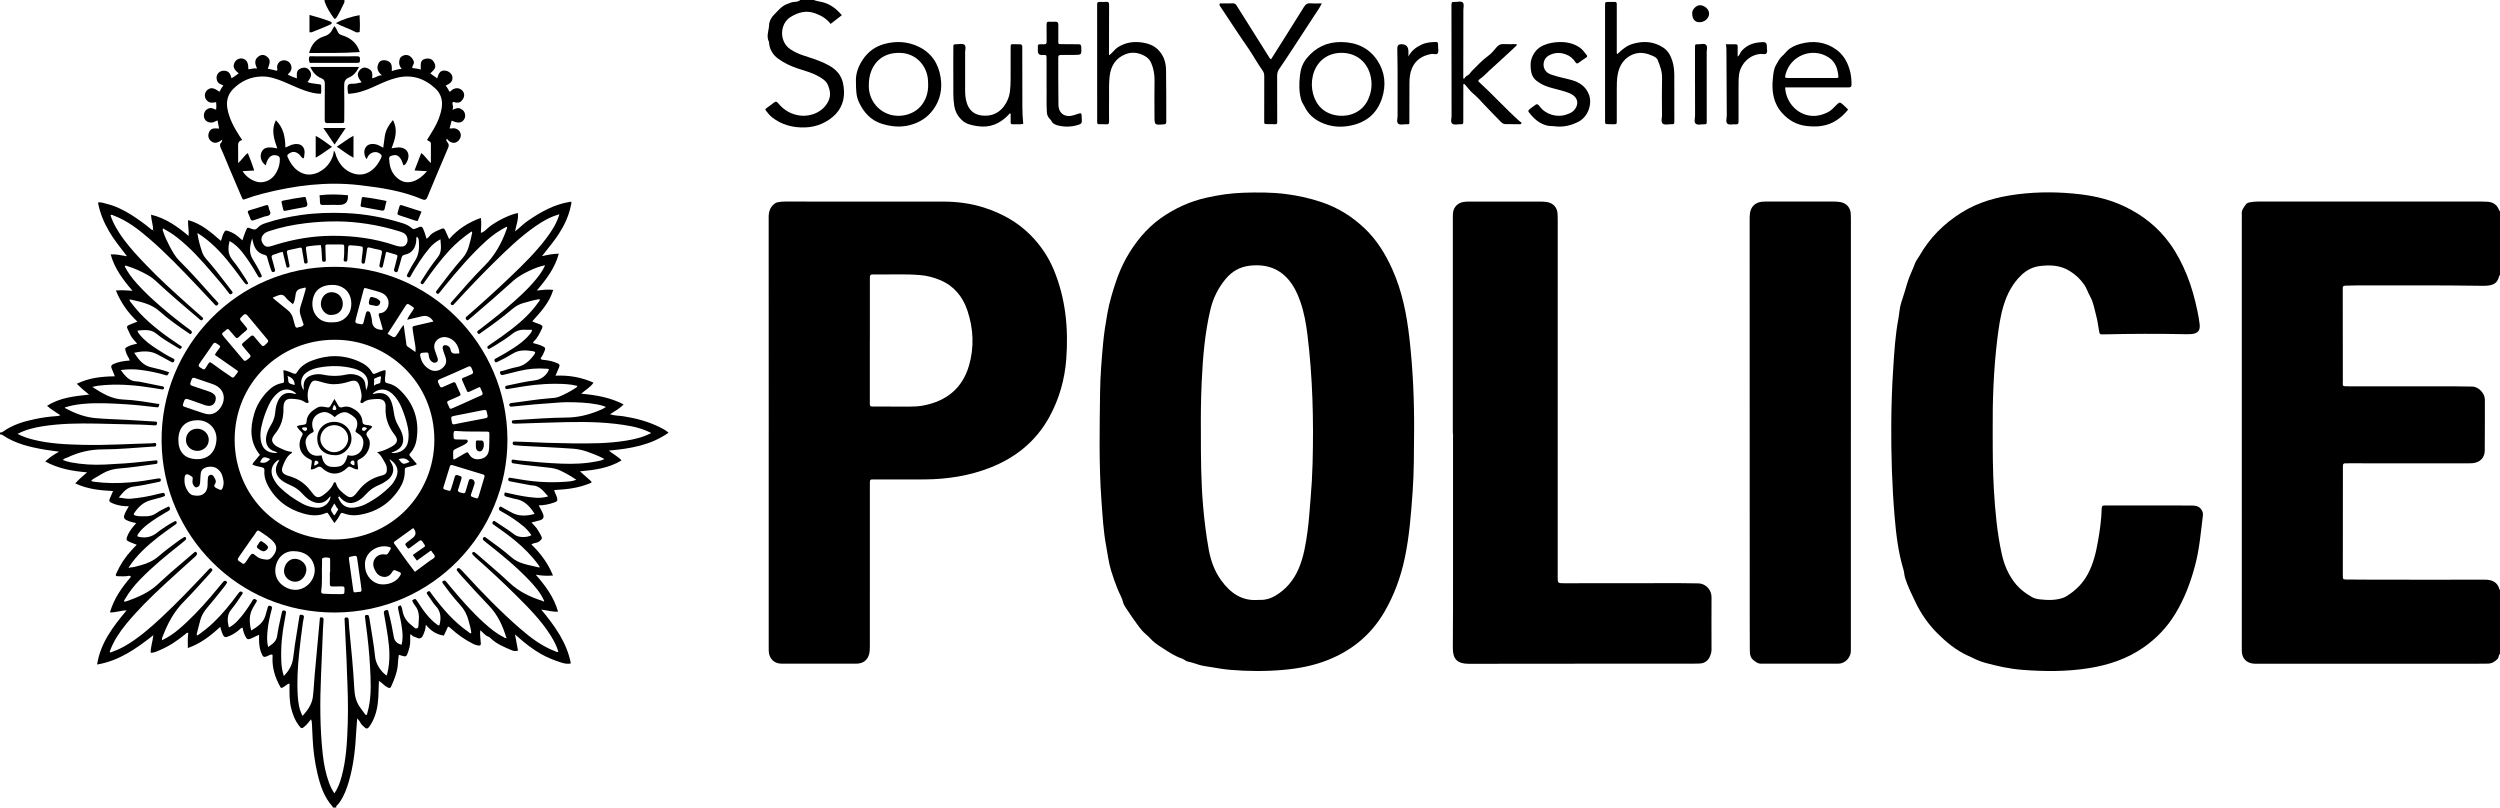 <?xml version="1.0" encoding="UTF-8"?><svg id="b" xmlns="http://www.w3.org/2000/svg" width="650" height="209.964" viewBox="0 0 650 209.964"><g id="c"><path d="M650,169.982c-.424.333-.253.932-.623,1.319-.705.736-1.492,1.236-2.542,1.241-1.052.005-2.103.027-3.155.027-18.736.005-37.471.007-56.207.009-.428,0-.857,0-1.285-.014-2.058-.072-3.323-1.35-3.326-3.41-.007-5.96.008-11.919.008-17.879,0-31.473-.004-62.945-.005-94.418,0-.389.047-.784.002-1.167-.123-1.055.528-1.784,1.062-2.546.236-.337.66-.483,1.092-.554.655-.107,1.307-.188,1.973-.188,19.437.004,38.874.003,58.31.004.467,0,.934.025,1.401.047,1.518.074,2.562.797,3.079,2.248.034.095.141.164.215.245v16.601c-.124.03-.188.112-.218.233-.372,1.537-1.124,2.215-2.693,2.443-.892.13-1.789.088-2.683.074-10.438-.166-20.877-.056-31.316-.095-1.09-.004-2.18.079-3.27.069-.585-.006-.752.245-.706.775.027.309.001.623.001.934.007,7.634.01,15.269.024,22.903.003,1.606-.312,1.553,1.577,1.555,9.115.009,18.229.001,27.343.008,1.558.001,3.115.06,4.673.063,1.75.004,3.339,1.813,3.333,3.384-.017,4.44.026,8.881-.033,13.32-.024,1.847-1.338,3.087-3.198,3.219-.698.049-1.401.032-2.102.032-9.971-.001-19.943-.005-29.914-.007-.273,0-.547.029-.817.004-.58-.054-.906.135-.84.775.016.154-.008.311-.008.467-.007,9.309-.014,18.619-.017,27.928,0,.989.013,1.024,1.045,1.041,2.103.036,4.206.038,6.309.04,9.854.009,19.709.033,29.563.003,1.948-.006,3.316.632,3.844,2.615.006.024.067.034.102.051v16.601h0s0,0,0,0Z"/><path d="M86.511,209.964c-.003-.076.026-.18-.013-.223-2.226-2.445-3.22-5.465-3.952-8.588-.702-2.997-1.112-6.037-1.26-9.119-.06-1.243-.1-2.489-.179-3.732-.024-.385-.011-.778-.252-1.289-.489.636-.923,1.212-1.456,1.693-.925.836-1.016.843-1.779-.184-.943-1.269-1.48-2.726-1.881-4.239-.495-1.866-.473-3.776-.467-5.683,0-.268,0-.536,0-.885-.605.105-.953.555-1.396.819-.794.473-.774.482-1.193-.301-1.213-2.272-1.931-4.664-1.826-7.268.01-.256.082-.535-.093-.804-.603-.011-1.065.409-1.614.571-.455.134-.713.058-.941-.374-.558-1.059-.761-2.199-.836-3.368-.039-.61-.007-1.225-.007-1.926-.901.317-1.607.807-2.415,1.066-.454.146-.713.069-.962-.341-.488-.804-.741-1.684-.929-2.612-.458.078-.675.431-.966.668-.912.743-1.891,1.359-3.019,1.731-.495.163-.795.062-1.045-.407-.35-.654-.531-1.367-.764-2.185-2.516,2.326-5.101,4.338-8.418,5.509-.067-1.406-.039-2.67.103-3.916-.371-.201-.525.108-.711.26-2.027,1.659-4.172,3.132-6.593,4.161-.773.329-1.538.73-2.465.741-.046-1.499.509-2.878.694-4.582-4.503,3.53-8.927,6.662-14.624,7.619.872-5.608,4.118-9.829,7.673-14.087-1.537.035-2.874.597-4.345.537.552-1.822,1.304-3.467,2.279-5.016.948-1.506,2.043-2.904,3.193-4.232-.233-.385-.522-.267-.765-.225-.853.148-1.711.084-2.566.074-.651-.008-.735-.156-.455-.785.988-2.225,2.309-4.233,3.968-6.016.419-.451.845-.896,1.319-1.399-.725-.284-1.371-.499-1.982-.788-.722-.342-.788-.534-.522-1.286.355-1.005.965-1.861,1.63-2.681.214-.264.439-.52.742-.878-.973-.172-1.811-.39-2.597-.795-.556-.286-.714-.642-.519-1.222.269-.803.68-1.538,1.202-2.35-1.351.021-2.53-.157-3.672-.542-.33-.112-.643-.274-.964-.415-.433-.191-.562-.484-.357-.934.303-.664.577-1.342.886-2.065-3.387-.158-6.685-.502-9.831-1.987.93-1.047,1.938-1.886,3.082-2.874-3.859-.316-7.475-.964-10.886-2.824,1.074-1.013,2.178-1.771,3.598-2.548-1.374-.194-2.527-.327-3.67-.522-3.889-.663-7.709-1.536-11.039-3.816-.215-.147-.432-.145-.661-.166v-.468c.272-.009.52-.039.763-.215,2.552-1.842,5.49-2.704,8.52-3.323,1.717-.35,3.449-.601,5.199-.718.381-.025.771-.032,1.221-.264-1.158-.78-2.341-1.432-3.462-2.433,3.322-2.119,7.039-2.503,10.94-2.911-1.181-.91-2.174-1.793-3.205-2.817,3.193-1.566,6.484-1.89,9.895-1.949-.308-.76-.582-1.436-.855-2.113-.217-.537-.043-.829.499-1.077,1.327-.608,2.735-.796,4.25-.916-.32-.859-.872-1.533-1.07-2.367-.204-.859-.224-.838.535-1.244.725-.387,1.518-.564,2.449-.767-.668-.738-1.292-1.366-1.704-2.142-.291-.548-.5-1.14-.797-1.684-.315-.577-.07-.861.446-1.065.686-.271,1.37-.548,2.114-.846-2.432-2.271-4.301-4.906-5.596-8.086,1.43-.102,2.772-.057,4.325.075-2.485-2.891-4.665-5.782-5.676-9.448,1.343-.11,2.578.21,3.825.404.121.065.253.136.346-.017.018-.029-.1-.14-.155-.213-1.536-2.006-3.136-3.967-4.418-6.157-1.364-2.332-2.403-4.788-2.901-7.53.769-.135,1.464.161,2.153.325,2.331.556,4.454,1.609,6.478,2.87,1.721,1.072,3.349,2.273,4.92,3.553.198.161.344.426.771.392.039-1.295-.483-2.526-.525-3.96,3.808.905,6.807,3.034,9.768,5.516.136-1.385-.22-2.667-.129-4.112,3.407.92,5.929,3.126,8.527,5.408.288-.676.366-1.369.692-1.97.44-.808.459-.856,1.347-.544.925.325,1.769.806,2.509,1.457.319.28.639.558,1.045.912.279-.804.488-1.571.808-2.289.519-1.164.329-1.167,1.612-.693.762.282,1.136.204,1.644-.384.538-.623,1.34-.909,2.124-1.166,2.927-.961,5.926-1.602,8.972-2.044,3.868-.561,7.758-.664,11.656-.509,5.003.2,9.888,1.099,14.667,2.581.932.289,1.836.666,2.562,1.345.307.287.532.274.919.118,1.815-.731,1.699-.878,2.424,1.055.191.508.276,1.04.488,1.569.441-.208.663-.615.976-.939.819-.847,1.95-1.191,2.988-1.67.315-.145.664-.082.842.348.309.746.661,1.474,1.061,2.356,2.256-2.572,4.985-4.356,8.252-5.503.213,1.342.015,2.569-.003,3.876.931-.219,1.451-.965,2.091-1.478,1.892-1.514,5.365-3.281,7.531-3.675.225,1.606-.426,3.085-.727,4.771,1.207-.93,2.136-1.93,3.254-2.701,3.315-2.288,6.772-4.258,10.819-4.94.672-.113.646-.118.512.61-.697,3.773-2.544,6.986-4.845,9.977-.873,1.134-1.766,2.253-2.744,3.498,1.507-.358,2.889-.632,4.372-.646-.986,3.71-3.204,6.626-5.716,9.578,1.533-.162,2.861-.334,4.268-.165-.978,3.308-3.205,5.677-5.441,8.169.696.378,1.431.542,2.098.843.593.268.654.565.404,1.079-.573,1.176-1.122,2.365-2.087,3.293-.109.105-.237.208-.17.46.798.228,1.658.404,2.44.796.717.36.797.536.494,1.277-.277.676-.593,1.337-1.038,1.902.183.345.483.358.804.384,1.239.102,2.429.374,3.585.868.6.257.66.546.431,1.061-.294.662-.569,1.333-.924,2.169,3.468-.149,6.729.403,9.89,1.818-.804,1.175-2.023,1.825-3.208,2.869,3.925.36,7.581.998,11.018,2.778-.969,1.073-2.239,1.719-3.53,2.575,1.235.397,2.395.346,3.515.523,3.298.52,6.489,1.374,9.486,2.868.743.37,1.488.766,2.224,1.4-4.717,3.317-10.034,4.143-15.523,4.655,1.04.883,2.285,1.468,3.307,2.545-3.316,2.012-6.979,2.505-10.821,2.848.879.778,1.706,1.499,2.521,2.232.715.643.696.629-.276,1.012-2.727,1.076-5.58,1.447-8.48,1.581-.152.007-.303.042-.484.068.171.63.508,1.155.687,1.749.3.999.229,1.164-.819,1.51-1.243.411-2.505.703-3.875.686.384.741.757,1.371,1.044,2.038.486,1.127.182,1.655-1.018,1.93-.596.136-1.185.305-1.904.492.64.726,1.312,1.303,1.719,2.086.142.273.35.515.473.794.21.476.707,1.05.418,1.455-.342.48-.93.897-1.601.987-.355.048-.676.15-1.04.38,2.391,2.306,4.335,4.914,5.622,8.081-1.485.105-2.871.103-4.488-.219,2.579,2.938,4.755,5.915,5.804,9.623-1.457.088-2.788-.344-4.369-.543,3.535,4.269,6.65,8.548,7.697,14.007-.857.204-1.737.01-2.517-.241-1.849-.596-3.664-1.307-5.363-2.287-2.155-1.243-4.097-2.764-5.943-4.418-.168-.151-.34-.297-.701-.613.287,1.557.529,2.869.778,4.216-.61.203-1.151.125-1.695-.111-1.886-.819-3.809-1.569-5.332-3.03-.223-.213-.479-.436-.761-.534-.871-.305-1.321-1.11-2.02-1.612-.148-.052.057-.123-.078-.046-.013.007-.033.028-.032.029.046.061.09.055.131-.017-.145.927.005,1.848.067,2.77.016.232.052.463.061.695.017.451-.173.622-.645.533-.414-.079-.809-.154-1.199-.345-2.186-1.068-4.142-2.463-5.944-4.084-.726-.653-.715-.648-1.103.29-.218.527-.483,1.036-.726,1.551-1.851-.244-3.329-1.165-4.684-2.816-.043,1.12-.348,1.856-.651,2.588-.403.977-.966,1.213-1.868.712-.275-.153-.563-.167-.825-.304-.233-.122-.283-.47-.719-.472,0,.486-.02.971.004,1.455.066,1.304-.308,2.508-.769,3.704-.196.508-.49.65-.988.485-.364-.12-.737-.214-1.189-.343-.212.995-.195,1.961-.306,2.902-.221,1.868-.908,3.564-1.668,5.246-.253.561-.448.588-1.026.288-.789-.409-1.325-1.153-2.193-1.653-.049,1.414-.08,2.753-.146,4.09-.114,2.295-.505,4.527-1.601,6.583-.216.406-.459.801-.719,1.18-.421.615-.782.684-1.297.197-.416-.393-.877-.751-1.121-1.314-.132-.305-.406-.549-.764-1.011-.095,1.26-.197,2.312-.25,3.365-.223,4.424-.673,8.815-1.929,13.085-.544,1.848-1.213,3.642-2.305,5.258-.243.36-.507.682-.818.969-.171.158-.191.319-.138.518h-.935,0s0,0,0,0ZM131.664,165.758c-.102.051-.111.115-.017.175.025.016.103.005.107-.009.028-.094-.018-.145-.12-.148-.919-3.091-2.255-5.966-4.521-8.313-2.518-2.607-4.948-5.293-7.374-7.984-.286-.318-.55-.656-.822-.987-.158-.193-.26-.421-.07-.625.22-.237.518-.203.738-.008.349.308.669.651.984.995,4.659,5.087,9.443,10.05,14.659,14.576,2.774,2.407,5.692,4.603,9.171,5.922.237.09.47.309.763.063-.446-1.543-1.207-2.935-2.058-4.286-2.386-3.79-5.513-6.949-8.659-10.082-3.505-3.492-7.127-6.863-10.844-10.13-.262-.23-.501-.49-.728-.756-.132-.155-.164-.351-.008-.526.152-.171.337-.186.517-.06.223.156.44.321.645.5,2.814,2.463,5.696,4.853,8.415,7.417,2.511,2.367,5.482,3.77,8.706,4.773.069.106.175.165.28.093.119-.081.038-.189-.02-.28-.898-1.98-2.29-3.602-3.763-5.159-3.33-3.52-7.074-6.573-10.865-9.571-.336-.266-.665-.54-.998-.809-.298-.241-.337-.525-.082-.804.263-.288.489-.048.709.103.096.066.186.141.28.21,2.103,1.545,4.243,3.051,6.195,4.782,2.137,1.894,4.818,2.063,7.389,2.738.03-.404-.183-.55-.316-.732-1.71-2.343-3.736-4.383-5.969-6.225-1.804-1.489-3.705-2.846-5.626-4.177-.27-.187-.483-.369-.254-.752.257-.43.503-.224.761-.04,1.616,1.153,3.355,2.122,4.912,3.365.991.791,3.204.837,4.402.134-.575-.789-1.173-1.545-1.925-2.174-1.677-1.404-3.472-2.635-5.382-3.699-.272-.151-.54-.309-.813-.459-.402-.223-.388-.56-.209-.898.2-.378.487-.125.696-.013.927.493,1.819,1.056,2.762,1.515,1.831.89,3.706.715,5.677.23-.335-.656-.704-1.102-1.075-1.549-1-1.205-2.195-2.068-3.786-2.338-.802-.136-1.574-.438-2.374-.594-.72-.14-.752-.52-.496-1.129.374.077.749.147,1.121.233,2.314.531,4.637,1.009,7.015,1.159,1.008.064,1.988-.043,3.132-.355-1.262-1.408-2.254-2.831-4.225-2.869-.385-.007-.769-.112-1.151-.184-1.528-.29-3.054-.589-4.583-.872-.342-.063-.456-.251-.421-.571.042-.387.295-.39.594-.339.997.167,1.996.323,2.993.49,3.665.614,7.354.803,11.059.544.964-.067,1.966-.077,3.048-.528-1.437-.982-2.783-1.736-4.183-2.397-.963-.454-1.98-.655-3.035-.761-2.245-.225-4.486-.486-6.727-.75-.81-.095-1.612-.268-2.423-.354-.444-.047-.482-.297-.466-.635.02-.437.326-.344.588-.312.463.056.924.135,1.388.183,3.681.377,7.366.692,11.064.837,3.082.121,6.151.003,9.182-.614.608-.124,1.257-.195,1.897-.603-.51-.257-.913-.488-1.338-.67-2.149-.92-4.33-1.821-6.677-1.99-4.427-.318-8.864-.499-13.297-.745-.699-.039-1.396-.121-2.095-.176-.369-.029-.418-.276-.426-.571-.009-.333.209-.37.459-.364.701.015,1.403.02,2.103.054,4.281.206,8.564.358,12.85.405,4.714.052,9.427.054,14.098-.711,2.228-.365,4.417-.887,6.529-1.98-1.716-.879-3.449-1.422-5.241-1.766-5.537-1.064-11.14-1.179-16.75-1.066-4.362.088-8.721.266-13.082.398-.309.009-.625.001-.929-.052-.224-.039-.258-.264-.258-.465,0-.173.099-.306.256-.344.187-.046.386-.046.58-.058,4.47-.275,8.94-.637,13.418-.669,2.865-.021,5.546-.67,8.164-1.718.695-.278,1.401-.559,2.056-1.044-.733-.29-1.399-.483-2.092-.617-2.689-.519-5.408-.608-8.133-.611-.933-.001-1.866.084-2.798.15-1.864.131-3.729.258-5.59.421-1.939.17-3.873.385-5.81.573-.314.031-.658.05-.712-.389-.053-.428.245-.503.584-.544,3.361-.4,6.697-.999,10.078-1.243.773-.056,1.559-.099,2.29-.401,1.441-.596,2.827-1.302,4.125-2.168.233-.155.587-.244.598-.645-.951-.234-1.912-.386-2.883-.447-3.707-.231-7.392-.013-11.057.58-1.382.224-2.763.45-4.143.684-.237.04-.47.113-.592-.177-.176-.418-.057-.605.42-.706,2.435-.516,4.862-1.068,7.333-1.384,1.577-.202,3.125-1.427,3.57-2.849-.235-.172-.52-.139-.782-.161-2.349-.189-4.665.04-6.953.581-1.323.313-2.646.63-3.96.981-.471.126-.863.174-1.009-.396-.172-.67.461-.528.743-.616,1.186-.371,2.381-.748,3.6-.976,1.995-.372,3.316-1.629,4.454-3.158.491-.659.427-.86-.381-.986-1.747-.272-3.483-.368-5.095.625-1.325.816-2.701,1.546-4.108,2.214-.244.116-.462.143-.582-.131-.106-.242-.235-.523.09-.719.166-.1.347-.177.518-.269,1.409-.751,2.777-1.571,4.118-2.438,1.543-.997,3.024-2.07,4.202-3.501.301-.366.713-.692.729-1.33-.604,0-1.15.032-1.692-.006-1.304-.094-2.431.26-3.464,1.088-1.429,1.145-2.993,2.104-4.549,3.069-.43.266-.874.51-1.314.759-.192.109-.384.096-.51-.096-.145-.22-.137-.432.107-.599.257-.176.501-.371.76-.544,1.881-1.252,3.724-2.556,5.507-3.945,2.592-2.02,4.979-4.246,6.869-6.958.137-.197.438-.358.244-.736-1.41.208-2.782.624-4.165,1.003-1.074.295-2.006.813-2.853,1.53-2.559,2.165-5.248,4.161-8.009,6.059-.315.216-.694.773-1.066.236-.345-.499.274-.733.576-.969,2.242-1.748,4.508-3.465,6.669-5.317,2.842-2.435,5.658-4.896,8.029-7.812.876-1.077,1.671-2.212,2.276-3.52-2.053.261-6.414,2.33-8.151,3.902-3.582,3.242-7.223,6.416-10.908,9.539-.297.252-.58.522-.893.752-.305.225-.495.037-.638-.239-.198-.385.077-.541.321-.753,3.885-3.371,7.696-6.825,11.411-10.38,3.237-3.097,6.435-6.241,9.147-9.829,1.389-1.838,2.631-3.763,3.331-5.986.056-.109.091-.226-.047-.288-.035-.016-.115.07-.174.109-2.196.634-4.133,1.773-5.991,3.068-3.885,2.708-7.279,5.982-10.636,9.291-3.497,3.446-6.88,7.004-10.197,10.625-.105.115-.209.231-.316.345-.219.235-.462.287-.71.058-.232-.214-.097-.417.053-.606.072-.092.154-.175.231-.263,2.724-3.105,5.413-6.248,8.345-9.155,2.726-2.702,4.512-5.917,5.776-9.479.082-.232.312-.461.036-.749-1.914.982-3.667,2.197-5.263,3.639-4.003,3.617-7.476,7.72-10.884,11.881-.469.572-.936,1.146-1.384,1.735-.175.23-.337.285-.581.123-.279-.186-.343-.407-.145-.686.067-.095.146-.182.217-.274,2.143-2.774,4.228-5.595,6.556-8.22.74-.835,1.242-1.776,1.576-2.83.365-1.151.647-2.321.888-3.502.039-.193.165-.431-.105-.633-2.054,1.425-3.979,2.991-5.679,4.828-2.413,2.608-4.523,5.453-6.562,8.355-.191.272-.371.727-.791.458-.403-.258-.114-.618.068-.916.081-.133.173-.259.255-.391,1.208-1.957,2.518-3.849,3.939-5.651,1.13-1.432.798-2.938.685-4.646-1.257.678-2.162,1.455-2.934,2.389-.868,1.051-1.693,2.134-2.436,3.281-.826,1.274-1.644,2.553-2.354,3.896-.232.438-.497.422-.835.195-.335-.225-.126-.51-.011-.722.61-1.129,1.179-2.291,1.894-3.352,1.071-1.59,1.207-3.33,1.081-5.145-.032-.46-.092-.913-.539-1.198-.167.205-.124.401-.138.584-.014.194-.003.391-.025.584-.178,1.529-.917,3.098-2.913,3.481-.511.098-.784.314-.912.867-.265,1.134-.647,2.241-.963,3.363-.099.352-.249.401-.587.272-.442-.168-.457-.413-.339-.817.282-.97.516-1.954.764-2.933.077-.304.179-.614-.273-.743-.848-.242-1.69-.504-2.494-.746-.234.257-.213.505-.265.728-.229.984-.448,1.971-.672,2.956-.053.235-.133.48-.433.433-.289-.046-.51-.216-.48-.553.021-.231.076-.459.122-.688.168-.838.318-1.681.513-2.512.127-.54-.042-.783-.59-.881-.84-.151-1.678-.335-2.499-.569-.592-.169-.732.037-.794.593-.112,1.003-.317,1.996-.474,2.995-.051.326-.097.641-.544.575-.448-.067-.388-.414-.372-.722.012-.233.062-.463.075-.696.053-.993.376-1.968.195-2.976-1.02-.267-2.067-.3-3.111-.379-.539-.041-.645.182-.66.66-.031,1.011-.133,2.02-.184,3.031-.019.368-.106.593-.538.553-.464-.043-.446-.347-.403-.672.126-.969.123-1.944.119-2.918-.003-.841-.014-.857-.817-.868-1.091-.015-2.182-.011-3.273-.002-.817.007-.823.018-.802.83.028,1.052.067,2.103.101,3.154.008.252-.037.469-.344.498-.191.018-.419.062-.524-.137-.085-.162-.107-.367-.119-.555-.081-1.199-.063-2.406-.302-3.636-1.139.056-2.245.167-3.35.328-.45.066-.592.233-.52.684.153.96.273,1.925.39,2.89.044.367.21.845-.394.902-.524.049-.469-.414-.527-.739-.176-.996-.351-1.992-.503-2.992-.053-.349-.193-.465-.541-.387-.986.221-1.976.426-2.966.633-.404.085-.456.335-.381.695.175.837.325,1.679.49,2.519.052.266.131.528.175.796.045.278-.14.448-.362.532-.3.115-.414-.131-.494-.351-.066-.181-.086-.379-.133-.567-.263-1.05-.528-2.099-.801-3.184-.809.124-1.498.514-2.246.698-.555.137-.757.376-.568.974.305.962.526,1.95.792,2.924.081.297.088.529-.272.639-.32.098-.527.01-.641-.306-.092-.256-.205-.505-.285-.764-.277-.891-.578-1.776-.799-2.681-.099-.404-.278-.593-.664-.682-1.719-.395-2.599-1.578-2.99-3.216-.085-.357-.187-.71-.282-1.065-.542,1.822-.941,3.599.135,5.347.815,1.324,1.597,2.672,2.259,4.084.119.254.268.492-.119.664-.304.135-.524.074-.692-.206-.16-.267-.321-.534-.476-.804-1.087-1.894-2.27-3.727-3.618-5.443-.906-1.154-1.953-2.184-3.331-2.975-.482,1.824-.476,3.43.725,4.915,1.274,1.575,2.402,3.26,3.485,4.972.187.295.361.6.523.91.069.131.128.295-.053.403-.142.085-.309.111-.441.019-.155-.108-.296-.248-.413-.398-.311-.399-.607-.81-.907-1.218-2.359-3.201-4.737-6.385-7.749-9.025-1.075-.942-2.194-1.824-3.568-2.668.268,1.809.712,3.369,1.231,4.915.24.716.617,1.333,1.117,1.893,1.87,2.094,3.571,4.324,5.279,6.55.474.618.944,1.239,1.423,1.854.178.229.171.424-.072.585-.197.13-.412.247-.63.039-.083-.079-.144-.183-.213-.277-1.309-1.798-2.789-3.456-4.23-5.144-2.86-3.351-5.794-6.634-9.3-9.345-1.106-.855-2.287-1.584-3.508-2.256-.213.329-.061.578.023.829.417,1.259.969,2.464,1.585,3.633.744,1.411,1.486,2.828,2.642,3.971,3.107,3.069,5.979,6.356,8.888,9.609.363.407.737.804,1.108,1.204.246.265.162.474-.084.688-.211.183-.398.223-.6.006-.159-.171-.317-.344-.477-.514-1.467-1.562-2.925-3.133-4.403-4.684-3.925-4.118-7.841-8.245-12.155-11.968-2.869-2.476-5.836-4.803-9.444-6.142-.236-.088-.47-.316-.752-.021.779,2.304,2.032,4.352,3.476,6.298,1.769,2.384,3.802,4.54,5.848,6.677,3.478,3.633,7.218,6.995,10.959,10.352,1.16,1.041,2.33,2.069,3.504,3.093.222.194.426.356.183.664-.219.277-.46.242-.708.052-.092-.07-.166-.164-.255-.239-3.835-3.249-7.661-6.508-11.341-9.934-.516-.48-1.073-.899-1.681-1.256-1.785-1.048-3.654-1.909-5.634-2.518-.184-.057-.408-.305-.655.083.852,1.67,2.001,3.177,3.28,4.595,1.909,2.116,4,4.042,6.157,5.899,2.481,2.136,5.039,4.175,7.681,6.108.348.255.473.506.189.859-.271.336-.471.037-.68-.104-2.617-1.766-5.216-3.579-7.563-5.679-2.266-2.026-5.025-2.469-7.772-3.111-.068.252-.003.383.093.509.804,1.052,1.618,2.094,2.528,3.061,3.012,3.202,6.526,5.776,10.16,8.204.194.13.396.247.592.374.211.137.189.318.071.498-.112.172-.27.3-.484.212-.177-.073-.335-.194-.502-.293-1.908-1.134-3.833-2.258-5.555-3.658-1.523-1.238-3.162-.912-4.875-.784.105.542.394.815.633,1.113,1.238,1.542,2.833,2.662,4.473,3.717,1.308.842,2.618,1.687,4.031,2.353.333.157.632.335.391.796-.254.483-.561.26-.872.093-1.13-.609-2.269-1.204-3.389-1.83-1.921-1.073-3.911-.966-6.136-.46,1.194,1.753,2.294,3.284,4.406,3.747,1.579.346,3.15.76,4.69,1.306-.424.884-.429.898-.927.749-2.129-.639-4.301-1.078-6.501-1.361-1.645-.212-3.3-.208-5.152.031,1.159,1.556,2.166,2.91,4.142,2.956.463.011.926.119,1.384.21,1.754.348,3.505.705,5.257,1.064.277.057.555.144.46.523-.073.292-.322.315-.56.279-.73-.109-1.458-.235-2.187-.353-4.161-.676-8.341-1.083-12.561-.777-1.05.076-2.109.165-3.327.497,2.607,1.677,5.004,3.153,8.06,3.272,3.142.123,6.251.691,9.363,1.176-.168.879-.17.9-.907.815-2.629-.304-5.258-.603-7.901-.767-3.694-.229-7.388-.438-11.085-.084-1.585.152-3.153.425-4.691.918.062.094.088.18.143.21,2.42,1.297,4.965,2.283,7.703,2.55,2.633.257,5.287.294,7.93.443,2.567.145,5.132.309,7.698.463.286.017.558.028.519.438-.035.356-.152.602-.572.555-.155-.017-.311-.018-.467-.027-1.128-.059-2.255-.142-3.384-.171-3.778-.099-7.556-.19-11.335-.263-4.714-.09-9.425-.034-14.095.713-2.192.351-4.343.869-6.408,1.961,1.336.723,2.699,1.15,4.086,1.5,4.26,1.076,8.623,1.248,12.982,1.351,6.002.142,11.996-.259,17.994-.407.342-.008.971-.348.987.368.014.642-.615.48-.984.502-4.276.259-8.545.718-12.832.718-3.26,0-6.326.695-9.247,2.098-.399.192-.919.196-1.184.676.683.266,1.349.464,2.041.595,2.924.553,5.878.723,8.84.577,3.422-.169,6.844-.369,10.248-.787,1.004-.123,2.013-.207,3.02-.306.208-.02.388.018.421.273.031.24.033.485-.211.611-.132.068-.303.062-.457.084-3.122.438-6.241.901-9.384,1.158-1.464.12-2.828.501-4.101,1.216-.781.438-1.556.887-2.316,1.359-.269.167-.585.318-.765.684.29.072.513.149.742.18,3.103.416,6.219.426,9.33.168,2.404-.199,4.789-.578,7.165-1.001.153-.027.31-.035.466-.037.212-.003.383.066.406.31.019.205-.029.408-.219.501-.17.083-.37.107-.559.146-2.095.432-4.183.914-6.308,1.166-1.775.21-2.703,1.441-3.851,2.848,1.194.166,2.133.395,3.104.308,2.445-.218,4.856-.641,7.23-1.269.375-.099.757-.176,1.139-.245.285-.052.413.134.508.37.111.277-.003.446-.249.544-.253.1-.51.194-.771.266-.899.247-1.802.482-2.703.725-1.829.494-3.119,1.698-4.16,3.209-.346.502-.281.611.294.796.799.256,1.623.127,2.437.167,1.088.053,2.071-.209,2.974-.839.863-.602,1.808-1.068,2.759-1.516.188-.088.426-.304.611-.023.183.276.227.603-.058.843-.205.173-.463.284-.699.421-1.685.978-3.341,1.999-4.888,3.188-.93.715-1.796,1.495-2.456,2.478-.148.221-.355.428-.152.721,1.899.514,3.592.18,5.136-1.082.902-.737,1.899-1.36,2.876-2,.519-.339,1.086-.604,1.632-.901.15-.082.291-.086.399.071.093.134.133.285.08.441-.082.242-.317.329-.504.465-1.418,1.029-2.867,2.018-4.244,3.099-2.888,2.267-5.607,4.711-7.646,7.814-.073.097-.118.21.014.275.074.036.135-.043.133-.135.988.003,1.912-.33,2.849-.569,1.788-.457,3.406-1.208,4.832-2.456,1.609-1.408,3.368-2.644,5.072-3.942.401-.306.839-.563,1.267-.833.197-.124.431-.267.606.005.137.212.103.469-.086.641-.372.342-.759.67-1.155.982-3.705,2.917-7.356,5.896-10.645,9.291-1.497,1.545-2.838,3.207-3.912,5.075-.113.196-.403.402-.138.724.335-.101.671-.185.994-.303,2.677-.979,5.278-2.099,7.428-4.049,1.356-1.23,2.702-2.473,4.08-3.678,1.79-1.563,3.604-3.097,5.418-4.632.214-.181.467-.541.785-.209.305.319.115.649-.145.923-.107.113-.22.22-.336.325-2.597,2.355-5.215,4.687-7.786,7.07-3.544,3.286-7.011,6.652-10.07,10.406-1.678,2.06-3.145,4.257-4.09,6.766-.067.179-.195.343-.016.58,1.302-.449,2.578-.978,3.789-1.672,3.509-2.011,6.529-4.653,9.47-7.384,4.171-3.872,8.079-8.008,11.988-12.141.213-.226.412-.47.65-.666.163-.134.366-.079.528.068.166.15.217.335.09.516-.178.254-.374.497-.584.726-2.267,2.466-4.469,4.999-6.829,7.374-2.478,2.494-4.071,5.477-5.322,8.692-.147.378-.389.763-.281,1.277,1.574-.774,2.994-1.7,4.298-2.807,3.039-2.579,5.758-5.474,8.348-8.493,1.091-1.271,2.152-2.566,3.227-3.85.253-.302.533-.468.888-.151.306.273.037.494-.092.707-.161.265-.348.517-.544.759-1.445,1.786-2.857,3.602-4.358,5.34-.888,1.027-1.549,2.13-1.871,3.446-.25,1.019-.54,2.028-.789,3.047-.056.231-.199.501.072.784,1.479-1.031,2.876-2.131,4.175-3.369,2.324-2.213,4.33-4.691,6.227-7.266.183-.248.356-.521.592-.709.239-.19.535-.097.738.116.17.178.023.349-.087.513-.886,1.328-1.76,2.666-2.788,3.891-1.202,1.433-1.09,3.012-.649,4.737.986-.503,1.696-1.153,2.357-1.864,1.332-1.432,2.438-3.033,3.476-4.683.145-.231.26-.483.428-.695.268-.339.554-.128.827.02.317.172.156.383.042.581-.289.507-.582,1.012-.878,1.515-1.083,1.837-.969,3.762-.47,5.912,1.657-.997,3.115-1.964,3.682-3.818.227-.743.446-1.49.641-2.242.105-.406.304-.463.68-.343.448.143.473.371.363.791-.497,1.88-.954,3.772-1.112,5.718-.109,1.342-.242,2.691.182,4.169,1.139-.809,2.133-1.437,2.331-2.94.269-2.036.797-4.038,1.213-6.055.07-.338.199-.57.621-.498.409.07.504.303.441.664-.114.651-.216,1.305-.344,1.953-.683,3.451-1.006,6.932-.866,10.45.052,1.295.194,2.579.661,3.978,1.289-1.321,2.092-2.709,2.378-4.356.219-1.263.314-2.548.508-3.816.376-2.459.784-4.913,1.173-7.37.053-.335.172-.463.542-.375.633.15.706.226.577.859-.078.38-.169.759-.221,1.142-.361,2.7-.721,5.399-.989,8.111-.366,3.688-.59,7.378-.334,11.08.118,1.708.347,3.404,1.244,5.093,1.349-1.494,2.439-3.037,2.681-4.997.229-1.852.289-3.724.456-5.584.431-4.807.88-9.612,1.321-14.418.011-.116-.001-.236.024-.349.048-.211.166-.335.411-.291.33.059.597.145.563.576-.065.815-.118,1.631-.153,2.447-.174,4.047-.338,8.094-.509,12.141-.289,6.856-.304,13.706.462,20.537.278,2.477.746,4.92,1.603,7.273.35.962.78,1.882,1.412,2.811.958-1.42,1.472-2.882,1.879-4.381,1.224-4.507,1.433-9.141,1.59-13.767.149-4.399-.005-8.801-.197-13.199-.044-1.011-.053-2.024-.1-3.035-.166-3.539-.343-7.078-.515-10.617-.017-.346-.107-.727.443-.753.48-.023.59.263.612.659.039.7.071,1.401.14,2.099.526,5.308,1.053,10.617,1.336,15.944.094,1.763.502,3.371,1.564,4.794.349.468.674.955,1.034,1.415.152.195.244.51.654.434.156-.619.338-1.253.474-1.898.742-3.508.539-7.06.353-10.593-.195-3.69-.576-7.371-1.08-11.035-.09-.655-.164-1.312-.234-1.97-.026-.25.026-.473.351-.475.258-.001.564-.109.654.285.043.19.112.375.141.566.512,3.345,1.141,6.672,1.486,10.042.18,1.756,1.422,3.776,2.991,4.865.062-.192.133-.373.179-.56.783-3.157.613-6.335.151-9.508-.296-2.039-.665-4.067-1.027-6.096-.096-.539.07-.756.606-.868.597-.125.515.288.599.601.575,2.142,1.022,4.312,1.385,6.5.16.967.936,1.683,2.007,1.891.299-1.227.298-2.457.156-3.71-.211-1.861-.62-3.681-1.044-5.497-.153-.656,0-.951.662-1.013.327.499.396,1.099.507,1.654.31,1.552,1.198,2.688,2.414,3.597.41.307.828.944,1.358.686.43-.209.309-.918.363-1.403.179-1.612.15-3.187-.971-4.545-.312-.378-.562-.837-.689-1.334.817-.448.822-.451,1.27.205.439.643.863,1.296,1.303,1.938,1.063,1.549,2.254,2.983,3.784,4.102.21.153.391.4.717.257.505-1.918.39-3.695-1.127-5.18-.247-.242-.429-.553-.631-.84-.47-.669-.938-1.339-1.397-2.015-.164-.243-.223-.478.091-.688.33-.221.565-.19.754.168.072.137.167.263.259.388,2.77,3.74,5.752,7.276,9.631,9.939.197.136.338.459.712.273-.083-1.082-.436-2.114-.697-3.166-.391-1.575-1.095-2.943-2.215-4.166-1.576-1.721-3.016-3.57-4.386-5.465-.178-.246-.448-.501-.031-.77.325-.21.567-.097.794.19.41.52.844,1.02,1.269,1.528,2.726,3.26,5.522,6.455,8.691,9.299,1.538,1.381,3.133,2.693,5.005,3.61.191.094.41.424.679.088h0s0,0,0,0ZM87.893,57.562c-3.437-.011-5.923.173-8.395.469-3.246.388-6.446,1.027-9.553,2.075-.559.189-1.088.426-1.481.889-.558.658-.639,1.444-.227,2.163.516.899,1.028,1.136,2.032.902.415-.097.819-.246,1.227-.373,4.86-1.513,9.834-2.364,14.924-2.38,5.556-.017,11.017.682,16.301,2.497.592.203,1.195.344,1.831.29.504-.043.885-.267,1.146-.697.568-.937.203-2.321-.776-2.829-.376-.195-.789-.327-1.196-.454-5.461-1.704-11.061-2.497-15.832-2.551h0s0,0,0,0ZM39.875,165.276c.022-.024.062-.049.062-.074,0-.026-.038-.053-.059-.079-.025.036-.05.072-.075.108.022.014.044.028.072.045h0s0,0,0,0ZM39.94,59.993c-.025-.043-.052-.091-.079-.138-.025.024-.073.054-.069.072.012.051.045.098.07.146.024-.025.048-.05.078-.08h0Z"/><path d="M211.601,0c.706.313,1.474.373,2.213.555,2.068.509,3.665,1.743,5.063,3.398-.984.763-1.951,1.512-2.919,2.263-1.053-1.368-2.41-2.174-4.045-2.762-2.346-.843-4.366-.235-6.309.931-2.929,1.758-3.087,6.502-.043,8.469,1.048.677,2.171,1.205,3.335,1.571,1.833.577,3.655,1.179,5.403,1.967,3.794,1.711,5.041,3.898,5.146,7.426.09,3.022-1.251,5.503-3.833,7.262-2.592,1.766-5.395,2.307-8.492,1.969-2.388-.261-4.483-1.072-6.357-2.527-.617-.479-1.103-1.082-1.576-1.7-.237-.31-.289-.464.105-.714.659-.418,1.251-.942,1.884-1.404.528-.385.748-.344,1.197.192,1.503,1.793,3.355,2.878,5.729,3.161,2.534.302,5.878-.829,7.275-3.774.674-1.42.473-2.681-.063-4.048-.451-1.153-1.37-1.727-2.344-2.297-1.754-1.025-3.709-1.532-5.614-2.154-1.798-.588-3.487-1.412-5.002-2.5-1.39-.998-2.278-2.426-2.412-4.214-.006-.078,0-.165-.033-.23-.734-1.463.005-2.924.058-4.377.036-.996.603-1.963,1.319-2.674,1.002-.994,1.879-2.16,3.271-2.711.706-.279,1.4-.581,2.165-.603.52-.015.971-.156,1.371-.477h3.507s0,0,0,0Z"/><path d="M89.55,0c-.01.233.054.503-.041.692-.657,1.302-1.215,2.654-2.033,3.876-.237.354-.457.478-.693.138-.952-1.369-1.877-2.759-2.408-4.362-.033-.1.019-.228.032-.344,1.715,0,3.429,0,5.144,0Z"/><path d="M367.66,112.597c-.041,5.062-.009,10.127-.372,15.182-.418,5.823-.844,11.647-2.062,17.375-1.049,4.932-2.758,9.617-5.304,13.979-3.428,5.871-8.384,9.962-14.669,12.466-3.675,1.465-7.529,2.201-11.451,2.557-4.626.42-9.261.394-13.887.008-1.702-.142-3.393-.44-5.08-.721-1.024-.17-2.085-.295-3.051-.585-.984-.295-1.943-.653-2.966-.855-.535-.106-.98-.608-1.514-.784-2.029-.669-3.762-1.903-5.514-3.034-.923-.595-1.896-1.269-2.668-2.146-.688-.782-1.593-1.377-2.258-2.174-.967-1.159-1.816-2.418-2.691-3.651-.514-.725-.947-1.502-1.484-2.216-.312-.416-.565-.92-.69-1.423-.297-1.195-.955-2.233-1.401-3.362-.642-1.625-1.246-3.272-1.74-4.93-.61-2.05-.864-4.206-1.259-6.319-.723-3.872-.932-7.797-1.22-11.717-.692-9.416-.477-18.843-.362-28.267.052-4.239.398-8.475.786-12.703.242-2.637.657-5.241,1.122-7.843.497-2.781,1.304-5.471,2.195-8.143,1.464-4.389,3.648-8.372,6.646-11.906,1.491-1.757,3.18-3.353,5.03-4.659,3.563-2.516,7.493-4.335,11.8-5.311,3.238-.734,6.5-1.208,9.808-1.308,3.62-.109,7.242-.12,10.85.334,3.198.402,6.31,1.092,9.376,2.126,4.212,1.42,7.861,3.701,11.065,6.713,3.213,3.021,5.477,6.687,7.29,10.708,2.576,5.712,3.747,11.728,4.452,17.89.94,8.216,1.284,16.457,1.225,24.722h0s0,0,0,0ZM312.23,112.06c-.008,6.898.034,13.204.573,19.497.326,3.802.791,7.581,1.474,11.336.53,2.913,1.516,5.652,3.264,8.043,2.343,3.205,5.295,5.376,9.539,5.042.232-.018.467-.009.701-.006,1.403.017,2.673-.395,3.87-1.116,2.729-1.643,4.66-3.957,5.938-6.859,1.381-3.137,1.903-6.477,2.367-9.83.384-2.776.538-5.575.783-8.364.277-3.144.454-6.292.537-9.441.295-11.103.023-22.19-1.328-33.228-.364-2.971-.872-5.922-1.881-8.759-.496-1.395-1.073-2.755-1.857-4.016-2.603-4.183-6.391-5.822-11.23-5.283-2.579.287-4.641,1.451-6.287,3.424-1.956,2.345-3.282,5.017-3.982,7.97-1.459,6.159-1.973,12.446-2.265,18.746-.208,4.473-.256,8.954-.216,12.844h0Z"/><path d="M199.868,112.463c0-18.661.007-37.322-.014-55.983-.002-1.421.356-2.587,1.496-3.496.252-.201.462-.315.775-.383.652-.142,1.302-.195,1.964-.195,13.713.002,27.427-.008,41.14.008,3.594.004,7.138.451,10.574,1.544,4.584,1.458,8.719,3.731,12.124,7.156,2.592,2.607,4.644,5.627,6.061,9.042,3.093,7.454,3.837,15.257,3.24,23.21-.396,5.278-1.817,10.32-4.362,14.987-3.468,6.357-8.769,10.631-15.452,13.249-5.431,2.127-11.105,2.991-16.909,3.049-4.324.044-8.649.005-12.973.004-.234,0-.47.025-.701.002-.534-.054-.681.225-.66.697.015.35-.005.701-.005,1.052,0,13.519,0,27.037-.003,40.556,0,.74.011,1.482-.041,2.22-.14,1.988-1.303,3.378-3.498,3.374-6.467-.012-12.934.02-19.401,0-1.976-.006-3.271-1.327-3.351-3.291-.022-.545-.008-1.091-.008-1.636,0-18.388,0-36.777,0-55.165h.004ZM226.17,88.464h-.015c0,5.375-.001,10.75,0,16.126,0,1.093.006,1.108,1.069,1.112,3.155.01,6.31.002,9.465.011,1.132.003,2.255-.067,3.369-.278,5.943-1.126,10.118-4.422,11.849-10.269,1.424-4.81,1.211-9.729-.4-14.486-1.206-3.561-3.459-6.336-7.034-7.844-1.659-.7-3.386-1.154-5.182-1.309-4.122-.356-8.252-.095-12.378-.172-.574-.011-.769.213-.739.75.02.349-.005.701-.006,1.051,0,5.103,0,10.205,0,15.308h0Z"/><path d="M518.103,111.663c.002,6.083.019,10.914.311,15.739.339,5.599.834,11.182,2.054,16.671.655,2.947,1.829,5.664,3.809,7.985,1.127,1.321,2.524,2.309,4.015,3.167.604.348,1.285.521,1.984.599,2.089.232,4.169.311,6.193-.408.327-.116.641-.288.936-.474,2.29-1.445,4.127-3.243,5.441-5.705,1.423-2.667,2.095-5.497,2.609-8.398.508-2.873.92-5.767.99-8.691.016-.69.349-.725.873-.724,2.883.008,5.767-.009,8.65-.008,4.598.001,9.195.009,13.793.017.904.002,1.776.072,2.431.846.43.508.644,1.085.566,1.713-.537,4.322-.888,8.671-2.004,12.907-1.173,4.457-2.772,8.732-5.176,12.683-2.137,3.511-4.904,6.42-8.283,8.766-4.292,2.98-9.102,4.565-14.206,5.379-5.768.92-11.567.881-17.364.426-3.3-.259-6.524-.986-9.725-1.86-1.57-.429-2.952-1.182-4.398-1.841-3.033-1.383-5.551-3.462-7.886-5.793-2.368-2.363-4.246-5.073-5.687-8.082-.982-2.051-1.997-4.088-2.691-6.27-.235-.737-.222-1.501-.442-2.228-1.351-4.457-1.896-9.05-2.287-13.666-.692-8.157-.934-16.33-.878-24.514.032-4.676.195-9.349.501-14.012.283-4.306.525-8.624,1.325-12.881.276-1.469.317-3.01.791-4.408.559-1.649,1.052-3.319,1.539-4.985.524-1.797,1.409-3.439,2.04-5.187.238-.659.785-1.304,1.164-1.968,2.652-4.656,6.322-8.302,10.844-11.151,4.494-2.832,9.469-4.146,14.658-4.798,5.476-.688,10.964-.637,16.435.027,3.99.484,7.866,1.461,11.508,3.218,4.663,2.249,8.604,5.386,11.648,9.601,1.827,2.529,3.231,5.287,4.407,8.172,1.233,3.025,2.075,6.161,2.739,9.348.236,1.13.446,2.271.579,3.417.19,1.639-.465,2.417-2.082,2.558-.58.051-1.167.052-1.751.041-7.013-.14-14.026-.123-21.038.047-1.149.028-1.13.021-1.318-1.089-.22-1.301-.384-2.621-.738-3.887-.461-1.651-.69-3.389-1.56-4.903-.548-.955-.837-2.026-1.465-2.947-1.04-1.525-2.294-2.717-3.911-3.698-2.432-1.474-4.961-1.551-7.611-1.25-1.887.214-3.495,1.041-4.858,2.338-2.318,2.207-3.745,4.951-4.658,7.976-.846,2.804-1.253,5.698-1.61,8.594-1.016,8.25-1.263,16.539-1.206,23.591h0s0,0,0,0Z"/><path d="M377.736,112.703c0-18.781,0-37.562.003-56.342,0-.389.015-.781.066-1.166.183-1.393,1.271-2.476,2.696-2.681.461-.066.93-.104,1.395-.105,6.156-.007,12.313-.008,18.469-.001.583,0,1.17.028,1.747.107,1.695.232,2.786,1.413,2.861,3.138.054,1.245.034,2.493.034,3.74-.001,30.197-.005,60.395-.006,90.592,0,1.653.008,1.661,1.72,1.66,9.975-.007,19.95-.022,29.925-.026,1.597,0,3.195.054,4.792.059,2.206.007,3.567,1.852,3.557,3.549-.029,4.559-.013,9.117,0,13.676.002.599-.157,1.157-.376,1.683-.488,1.169-1.373,1.864-2.673,1.933-.7.037-1.402.043-2.103.043-19.326.005-38.653-.009-57.979.026-2.904.005-4.155-1.175-4.129-4.129.06-6.818.048-13.637.051-20.456.006-11.767.002-23.535.002-35.302-.017,0-.035,0-.052,0h0s0,0,0,0Z"/><path d="M481.226,112.579c0,18.392,0,36.785,0,55.177,0,.507-.02,1.013-.008,1.52.032,1.386-1.243,3.173-3.069,3.262-.156.008-.311.021-.467.021-6.624-.005-13.248-.019-19.872-.003-.716.002-1.141-.356-1.691-.737-1.114-.771-1.163-1.825-1.17-2.951-.016-2.611-.021-5.221-.022-7.832-.008-34.563-.015-69.127-.019-103.69,0-.584.002-1.172.063-1.751.193-1.816,1.343-2.956,3.154-3.149.348-.037.7-.037,1.051-.038,5.767-.003,11.534-.004,17.301-.003.662,0,1.322.016,1.98.127,1.568.263,2.642,1.406,2.737,3.001.051.855.038,1.714.038,2.571.002,18.158.001,36.317.001,54.475h-.007Z"/><path d="M116.273,36.102c-.484.386-.04.709.131.964.302.45.365.777.125,1.333-1.71,3.947-3.352,7.923-5.015,11.89-.118.281-.231.563-.339.848-.305.805-.66.997-1.465.656-5.173-2.191-10.654-3.002-16.173-3.649-8.55-1.003-16.92.078-25.198,2.191-1.507.384-2.994.836-4.451,1.384-.721.271-.739.271-1.068-.498-1.073-2.501-2.137-5.006-3.199-7.511-.728-1.718-1.398-3.464-2.195-5.149-.315-.666-.317-1.139.185-1.644.104-.104.18-.248.101-.537-.995.7-2.024,1.189-3.048.114-.536-.563-.637-1.398-.286-2.171.526-1.158,1.548-.942,2.583-.89-.134-.715-.259-1.386-.394-2.108-.512.126-.896.486-1.411.533-1.05.096-1.921-.46-2.101-1.403-.215-1.129.362-2.038,1.427-2.326.629-.17,1.107.239,1.7.401.1-.658.082-1.261.014-1.971-.771.146-1.509.291-2.149-.208-.315-.246-.547-.558-.679-.932-.267-.755.004-1.631.629-2.092.869-.64,1.624-.513,3.008.511.29-.174.307-.527.492-.771.186-.246.337-.518.563-.872-.655-.251-1.338-.456-1.593-1.186-.145-.415-.213-.832-.104-1.26.215-.842,1.015-1.396,1.94-1.359,1.029.042,1.567.583,1.882,1.947.71-.323,1.249-.857,1.887-1.271-1.298-1.024-1.573-1.73-1.103-2.759.366-.801,1.293-1.267,2.122-1.068,1.059.255,1.508,1.065,1.477,2.772.726-.031,1.421-.348,2.29-.202-.642-1.249-.789-2.367.465-3.201.69-.459,1.404-.413,2.057.099.911.713.965,1.309.256,3.158.41.091.814.179,1.218.272.378.087.756.179,1.122.266.302-.237.085-.508.075-.756-.035-.87.382-1.563,1.13-1.847.774-.294,1.711-.028,2.205.626.52.689.545,1.615.042,2.278-.163.215-.372.396-.619.654.755.485,1.562.757,2.406,1.022-.157-1.692.085-2.259,1.09-2.63.943-.348,1.669-.125,2.242.688.579.823.43,1.599-.6,2.898.758.356,1.561.339,2.333.48,1.408.258,1.214-.141,1.232,1.363.005.383.073.776-.096,1.214-1.473-.01-2.877-.407-4.262-.881-1.769-.606-3.44-1.447-5.164-2.161-1.907-.79-3.834-1.512-5.957-1.459-2.915.072-5.388,1.215-7.401,3.241-1.347,1.355-1.858,3.081-1.52,5.037.462,2.674,1.746,4.969,3.17,7.21.207.325.432.638.704,1.038-1.126.234-1.101,1.033-1.076,1.883.038,1.306.01,2.614.01,4.112,1.003-.87,1.516-1.914,2.519-2.597.61,1.517,1.181,2.973,1.653,4.526-1.064.055-2.023.105-3.017.156.873,1.579,3.119,2.985,4.78,2.9,1.965-.1,3.325-1.169,4.183-2.915.489-.995.746-2.033.725-3.15-.009-.47-.204-.704-.623-.849-.987-.342-1.857-.051-2.406.863-.301.5-.557,1.027-.58,1.65-1.156-.679-1.674-2.145-1.21-3.31.53-1.332,1.625-1.639,4.15-1.097-.822-2.399-1.666-4.763-.358-7.322,1.996,1.964,2.43,4.418,2.462,7.086.709-.228,1.251-.61,1.888-.777,2.136-.559,3.466.658,3.032,2.824-.051.254.002.545-.255.815-.469-.203-.676-.693-1.025-1.023-.908-.859-1.872-.914-2.831-.151-.22.175-.408.34-.262.678.843,1.949,1.98,3.625,4.08,4.402,1.023.378,2.055.339,3.092.026,2.636-.794,4.689-3.284,4.892-5.991.417.444.434,1.021.633,1.514.839,2.083,2.157,3.687,4.355,4.416,2.045.679,3.835.184,5.383-1.258.807-.752,1.38-1.686,1.867-2.665.316-.636.234-.857-.336-1.266-.946-.678-2.334-.346-3.031.742-.142.221-.218.484-.339.76-.708-.936-.812-2.182-.294-3.041.471-.782,1.432-1.085,2.589-.848.696.142,1.294.498,2.005.904.143-1.071.252-2.057.41-3.036.254-1.571,1.023-2.876,2.115-4.156,1.373,2.609.565,4.954-.364,7.341.642-.087,1.208-.219,1.777-.232,2.119-.047,3.2,1.6,2.318,3.527-.201.439-.394.929-.972,1.17-.152-.397-.28-.749-.42-1.095-.192-.474-.454-.902-.846-1.242-.622-.539-1.296-.399-1.977-.159-.679.239-.489.823-.457,1.291.131,1.907.813,3.573,2.397,4.729,1.085.793,2.298,1.059,3.646.65,1.501-.455,2.625-1.38,3.77-2.681-1.193-.073-2.177-.133-3.262-.199.593-1.532,1.162-3.003,1.751-4.526.974.683,1.493,1.722,2.504,2.603,0-1.765-.01-3.34.007-4.916.005-.411-.133-.663-.526-.788-.183-.058-.356-.151-.445-.368.581-.947,1.19-1.893,1.753-2.866.979-1.694,1.723-3.477,2.028-5.431.306-1.954-.217-3.676-1.627-4.997-2.889-2.706-6.284-3.785-10.21-2.763-1.661.432-3.238,1.095-4.791,1.818-1.906.886-3.826,1.741-5.915,2.109-.567.1-1.142.153-1.679.224-.081-.129-.153-.191-.154-.254-.013-.699-.271-1.567.049-2.051.333-.505,1.287-.276,1.966-.388.485-.08.963-.199,1.537-.32-.723-1.014-1.527-1.978-.497-3.156.624-.714,1.248-.848,2.071-.485,1.1.485,1.335.993,1.158,2.576.86-.077,1.485-.773,2.555-.777-1.246-.961-1.459-2.052-.824-3.216.384-.704,1.406-.865,2.264-.52.953.384,1.247,1.072,1.095,2.655.819-.264,1.62-.509,2.598-.586-.598-.676-.759-1.382-.613-2.158.065-.345.145-.666.431-.917.641-.563,1.53-.697,2.227-.275.551.334.896.853,1.101,1.447.213.618-.451,1.049-.4,1.689.704.135,1.448.124,2.215.402.064-1.156-.399-2.545,1.354-2.825,1.045-.167,1.716.146,2.175,1.091.492,1.014.308,1.501-1.055,2.742.57.406,1.133.808,1.797,1.282.344-1.157.708-2.282,2.245-1.989.857.164,1.618.837,1.715,1.646.148,1.241-.745,1.748-1.749,2.221.388.531.737,1.023.927,1.565.403.028.505-.283.713-.434.809-.586,1.789-.598,2.479-.02.692.581.871,1.401.473,2.171-.538,1.039-1.152,1.327-2.275,1.054-.142-.034-.26-.187-.47-.022-.163.278-.079.621.016.955.085.299.07.593-.124,1.047.798-.314,1.394-.683,2.116-.304.359.188.667.373.882.705.472.727.431,1.628-.094,2.27-.64.783-1.527.82-3.092.116-.178.671-.354,1.336-.528,1.996.348.167.646-.022.953-.013.896.027,1.598.504,1.867,1.3.26.773-.103,1.696-.87,2.214-.639.431-1.408.367-2.121-.201-.179-.143-.313-.344-.47-.513-.084-.026-.172-.082-.218.047-.007.019.026.075.046.078.123.019.168-.059.183-.165h0s0,0,0,0ZM57.938,36.161c-.018-.027-.036-.054-.055-.081-.025.021-.066.04-.069.065-.003.024.032.053.05.08.025-.021.049-.043.074-.064h0Z"/><path d="M464.151,22.724c.068,2.937,2.077,6.172,5.467,7.147,1.965.565,3.888.2,5.705-.736.833-.429,1.42-1.129,2.068-1.764.93-.91.928-.916,1.918-.052.293.256.573.528.853.798.109.105.204.225.349.387-.898,1.097-1.894,2.044-3.078,2.807-2.372,1.527-4.937,1.76-7.685,1.453-2.603-.291-4.658-1.464-6.356-3.334-2.335-2.57-2.796-5.709-2.447-9.011.128-1.213.19-2.46.861-3.582.486-.812.846-1.677,1.613-2.309.438-.361.791-.851,1.192-1.259.956-.973,2.197-1.517,3.501-1.87,3.308-.896,6.427-.557,9.282,1.469,1.854,1.316,2.907,3.169,3.522,5.288.357,1.228.483,2.504.482,3.795,0,.638-.242.785-.824.78-2.649-.02-5.297-.006-7.946-.006-2.801,0-5.601,0-8.478,0h0ZM471.134,20.286v-.002c1.712,0,3.424,0,5.136,0,.428,0,.856.003,1.284,0,.264-.002.456-.096.429-.403-.175-1.965-.728-3.754-2.475-4.915-4.222-2.807-9.99-.569-11.254,4.352-.229.89-.202.955.693.962,2.062.017,4.125.005,6.187.005h0Z"/><path d="M420.518,14.066c1.194-1.176,2.413-2.207,4.022-2.672,2.766-.798,5.395-.651,7.874.96,1.323.86,1.985,2.154,2.416,3.571.35,1.148.483,2.358.488,3.563.017,3.973.011,7.946.008,11.919,0,.883-.014.903-.893.892-.731-.009-1.649.279-2.143-.178-.511-.473-.166-1.401-.171-2.126-.02-3.233-.06-6.467.016-9.698.04-1.704-.531-3.206-1.151-4.717-.287-.701-1.041-.94-1.614-1.19-2.149-.937-4.29-.91-6.249.571-1.436,1.085-2.156,2.605-2.498,4.32-.268,1.342-.263,2.708-.26,4.071.006,2.688.005,5.375-.002,8.063-.002.881-.015.884-.9.893-.428.004-.857-.001-1.285-.016-.848-.028-.858-.032-.858-.934-.003-9.971-.004-19.943-.002-29.914,0-.929.013-.931.977-.942.506-.006,1.013.008,1.519-.005.405-.011.555.183.547.568-.01.467.002.935.002,1.402-.001,3.622-.005,7.245,0,10.867,0,.217-.092.458.157.734Z"/><path d="M288.341,14.373c.958-.634,1.42-1.508,2.234-2.041,2.062-1.352,4.311-1.634,6.667-1.235,1.37.233,2.668.705,3.721,1.698,1.538,1.45,2.171,3.313,2.209,5.328.086,4.515.039,9.032.057,13.549.002.42-.103.615-.574.654-2.49.207-2.488.22-2.489-2.256-.001-3.037-.05-6.075.013-9.111.033-1.604-.254-3.132-.864-4.575-.328-.775-.916-1.429-1.743-1.867-1.585-.84-3.235-1.077-4.876-.447-2.615,1.004-3.896,3.076-4.197,5.812-.196,1.786-.136,3.577-.142,5.367-.006,2.102-.037,4.205,0,6.307.011.636-.2.811-.792.765-.581-.045-1.167-.028-1.751-.019-.384.006-.586-.133-.555-.542.014-.194.003-.389.003-.584-.002-9.812-.003-19.624-.005-29.435,0-.156.018-.314-.002-.467-.079-.633.23-.82.814-.782.504.033,1.016.046,1.517-.007.652-.07.781.228.777.806-.023,3.504-.018,7.008-.022,10.512,0,.824,0,1.649,0,2.569h0Z"/><path d="M380.673,20.48c.248-.385.513-.705.955-.912.479-.224.724-.794,1.107-1.16,1.341-1.282,2.546-2.702,4.08-3.796.842-.6,1.547-1.422,2.214-2.227.505-.61,1.015-.965,1.84-.925,1.154.056,2.313.014,3.454.014.107.354-.134.478-.288.62-2.196,2.033-4.381,4.079-6.611,6.075-.866.775-1.632,1.659-2.596,2.333-.6.42-.589.561-.033,1.064,3.495,3.162,6.635,6.691,10.153,9.829.232.207.485.392.688.554-.199.492-.517.34-.755.342-1.129.012-2.259.003-3.388-.015-.467-.008-.857-.166-1.205-.531-1.423-1.495-2.918-2.923-4.308-4.446-.961-1.054-1.916-2.093-3.014-3.016-.76-.638-1.35-1.479-2.015-2.23-.098-.111-.169-.267-.486-.169,0,.322,0,.694,0,1.066-.002,2.844,0,5.687-.008,8.531-.002.811-.016.828-.823.822-.696-.006-1.559.26-2.044-.145-.517-.432-.181-1.318-.182-2.001-.019-9.427-.022-18.854-.028-28.281,0-.117-.002-.234,0-.351.009-1.01.01-1.031,1.024-1.018.652.008,1.474-.285,1.911.144.439.43.161,1.255.161,1.905.002,5.609-.011,11.219-.02,16.828,0,.338,0,.677,0,1.015.073.027.145.053.218.08Z"/><path d="M222.55,21.386c-.141-2.133.585-4.043,1.695-5.766,1.362-2.113,3.287-3.556,5.778-4.212,2.999-.789,5.901-.634,8.716.689,3.386,1.591,5.234,4.344,5.813,7.962.483,3.017-.057,5.86-1.868,8.378-1.515,2.106-3.556,3.412-6.079,4.082-2.487.66-4.898.404-7.283-.324-2.886-.881-4.728-2.931-5.988-5.596-.789-1.67-.767-3.445-.784-5.213h0s0,0,0,0ZM241.32,21.995c.009-.899-.055-1.788-.288-2.662-.852-3.196-3.502-5.395-6.721-5.569-3.754-.203-6.486,1.46-7.788,4.717-.501,1.253-.632,2.549-.63,3.885.003,3.462,2.206,6.441,5.486,7.431,3.213.969,8.177-.191,9.608-5.149.251-.87.345-1.753.334-2.652h0s0,0,0,0Z"/><path d="M348.745,10.931c3.971.051,7.267,1.528,9.449,4.917,1.927,2.993,2.227,6.305,1.132,9.683-1.378,4.248-4.447,6.531-8.769,7.233-2.461.399-4.871.11-7.119-.951-1.846-.871-3.352-2.202-4.248-4.091-.258-.545-.651-1.009-.831-1.6-.662-2.166-.617-4.356-.367-6.577.183-1.628.698-3.109,1.725-4.368,2.321-2.848,5.327-4.294,9.029-4.244ZM348.918,13.739c-3.82-.044-6.714,2.256-7.583,5.977-.363,1.556-.337,3.096.054,4.622.717,2.803,2.739,5.359,6.709,5.737,2.808.268,6.143-.918,7.639-4.259.681-1.52.98-3.108.821-4.773-.415-4.356-3.447-7.255-7.64-7.304h0Z"/><path d="M330.479,15.407c2.854-4.528,5.726-9.049,8.549-13.6.445-.718.925-1.018,1.767-.944.92.08,1.852.018,2.89.018-.563,1.131-1.24,2.057-1.862,3.014-1.831,2.818-3.667,5.634-5.509,8.444-1.225,1.869-2.436,3.749-3.716,5.579-.411.587-.543,1.162-.54,1.845.018,3.74.011,7.48.013,11.219,0,.273-.007.546.002.818.011.336-.129.498-.478.491-.818-.017-1.636-.031-2.454-.027-.38.002-.453-.214-.448-.523.004-.273,0-.545,0-.818.001-3.701-.006-7.402.013-11.103.003-.548-.098-1.005-.426-1.463-1.31-1.83-2.38-3.82-3.644-5.675-.947-1.39-1.917-2.767-2.84-4.175-1.48-2.258-2.97-4.51-4.474-6.752-.158-.235-.358-.443-.226-.72.124-.259.41-.139.625-.142.935-.014,1.871.011,2.804-.024.489-.018.737.163,1.001.587,2.776,4.46,5.585,8.899,8.391,13.341.141.223.244.496.562.61h0Z"/><path d="M266.04,32.217c-.972.174-1.904.063-2.829.086-.373.009-.44-.246-.441-.546,0-.739,0-1.478,0-2.198-.378-.166-.427.161-.567.307-2.246,2.338-4.902,3.463-8.191,2.911-1.354-.228-2.677-.449-3.752-1.395-1.211-1.066-1.922-2.348-2.174-3.987-.311-2.024-.199-4.04-.219-6.06-.029-2.961-.007-5.923.002-8.884.003-.926.016-.948.862-.947.692.001,1.56-.281,2.028.155.481.448.171,1.327.174,2.015.015,3.312-.002,6.624,0,9.936,0,1.05.107,2.09.416,3.097.819,2.671,2.935,3.582,5.502,3.342,1.785-.167,3.238-1.107,4.236-2.506.745-1.044,1.314-2.278,1.481-3.612.14-1.122.196-2.248.192-3.38-.011-2.65.002-5.299.006-7.949.002-1.267-.024-1.102,1.165-1.107.428-.002.857.011,1.286.021.378.009.569.211.574.586.004.273,0,.545,0,.818.008,4.988.017,9.975.025,14.963.002,1.434.086,2.864.225,4.335h0Z"/><path d="M405.669,10.927c1.857.002,3.593.396,5.142,1.493.718.508,1.166,1.235,1.712,1.884.201.239.215.447-.117.657-.683.432-1.339.91-1.993,1.388-.506.37-.73-.074-.921-.353-.601-.875-1.366-1.486-2.371-1.857-1.567-.579-3.063-.493-4.503.334-1.39.797-1.715,2.771-.725,3.992.386.477.934.754,1.529.962,1.702.596,3.478.901,5.208,1.385,2.076.581,3.705,1.701,4.5,3.788.894,2.346-.18,5.679-2.621,6.985-2.077,1.112-4.221,1.552-6.542,1.22-.499-.072-1.032-.011-1.505-.11-2.145-.446-3.662-1.831-4.957-3.51-.258-.334-.119-.488.147-.751.358-.354.8-.571,1.175-.89.732-.623.977-.6,1.562.199,1.486,2.031,4.511,2.895,6.871,2.04.531-.192,1.091-.388,1.518-.692,1.377-.982,2.131-3.279-.133-4.566-1.056-.6-2.226-.849-3.372-1.178-1.124-.322-2.28-.559-3.364-.983-.866-.338-1.717-.81-2.442-1.388-.877-.7-1.344-1.712-1.444-2.853-.09-1.024-.136-2.05.235-3.036.572-1.52,1.58-2.67,3.068-3.319,1.374-.6,2.844-.823,4.344-.842h0Z"/><path d="M272.106,22.298c0-2.469-.003-4.726.001-6.984.002-1.136-.051-1.004-1.034-1.013-.117,0-.234-.002-.35-.008-.57-.031-.863-.349-.88-.954-.002-.078-.004-.156-.003-.234.021-1.786-.238-1.608,1.508-1.585.634.008.796-.201.78-.8-.037-1.439.004-2.88-.019-4.32-.008-.528.125-.806.718-.758.503.041,1.013.029,1.517,0,.611-.035.83.233.817.83-.025,1.206-.022,2.413,0,3.62.028,1.597-.26,1.363,1.446,1.39,1.245.02,2.491.04,3.736.025.514-.006.764.107.789.7.089,2.073.112,2.069-1.948,2.07-1.09,0-2.18.035-3.269.013-.519-.011-.77.095-.766.696.027,4.087-.028,8.175.046,12.26.042,2.34,1.79,3.424,4.026,2.699,2.324-.752,1.908-.877,2.055,1.397.039.6-.117.842-.72,1.049-1.782.613-3.586.678-5.377.258-.672-.158-1.455-.436-1.817-1.215-.094-.203-.283-.366-.439-.537-.437-.481-.696-1.004-.739-1.691-.149-2.374-.018-4.747-.078-6.909h0Z"/><path d="M80.661,17.4h12.683c-.616,1.277-1.417,2.256-2.561,2.728-1.169.483-1.324,1.22-1.296,2.328.072,2.882.028,5.767.021,8.65-.002.881-.016.889-.904.894-1.13.007-2.261-.032-3.39.009-.619.022-.793-.195-.788-.799.025-3.117-.012-6.235.027-9.352.01-.787-.16-1.222-.97-1.545-1.294-.515-2.18-1.545-2.822-2.914h0Z"/><path d="M366.197,14.672c.776-1.516,1.998-2.411,3.436-3.083,1.175-.549,2.427-.648,3.695-.675.389-.008.57.17.565.556-.003.194.023.389.016.583-.022.617.223,1.358-.117,1.818-.337.457-1.087.058-1.653.162-2.282.42-4.063,1.487-5.021,3.708-.552,1.28-.656,2.626-.664,3.986-.019,3.23-.013,6.46-.016,9.689,0,.929.077.911-.876.888-.692-.017-1.562.274-2.028-.157-.48-.445-.156-1.324-.16-2.011-.034-5.642.07-11.285-.068-16.926-.006-.233-.005-.467-.003-.7.005-.667.344-1.005,1.016-1.013,1.254-.015,1.88.619,1.877,1.903,0,.424,0,.848,0,1.272h0s0,0,0,0Z"/><path d="M448.716,11.512c.942,0,1.717.017,2.492-.006.477-.014.594.215.584.64-.019.803-.005,1.608-.005,2.545.591-.359.62-.965.957-1.358,1.239-1.447,2.812-2.136,4.657-2.319.31-.031.62-.057.931-.072.66-.031,1.011.266,1.054.892.01.155.021.312.012.466-.034.534.222,1.177-.128,1.575-.325.37-.955.116-1.447.147-3.142.197-5.37,2.819-5.68,5.488-.14,1.206-.117,2.406-.122,3.61-.012,2.801-.019,5.601.003,8.402.004.564-.085.877-.748.801-.727-.083-1.648.273-2.145-.171-.52-.464-.164-1.396-.17-2.12-.043-5.523-.06-11.046-.089-16.569-.003-.62.013-1.242-.153-1.951h0Z"/><path d="M440.699,21.857c0-3.153-.004-6.306.003-9.459.002-.89.017-.921.891-.895.686.02,1.545-.301,2.011.187.416.436.135,1.264.137,1.917.012,5.8.009,11.6.01,17.401,0,.272-.009.545,0,.817.011.348-.161.495-.495.484-.039-.001-.078.004-.117.002-.769-.046-1.721.304-2.258-.159-.511-.441-.159-1.394-.166-2.119-.025-2.725-.01-5.45-.01-8.175h-.005Z"/><path d="M80.374,13.78c.571-2.239,1.881-3.72,3.861-4.321,1.192-.362,1.834-.979,2.296-1.999.094-.207.232-.395.396-.67.44.437.658.975.89,1.477.234.509.562.728,1.1.894,2.206.677,3.872,1.976,4.627,4.377-4.394.323-8.716.19-13.17.243h0s0,0,0,0Z"/><path d="M86.989,14.64c1.941,0,3.882.021,5.823-.012.607-.01.82.174.788.787-.045.863-.036.923-.782.926-3.882.013-7.764.013-11.646.01-.256,0-.622.105-.723-.205-.141-.436-.192-.925-.031-1.366.091-.249.41-.145.632-.145,1.747.002,3.494.011,5.24.018.233,0,.466,0,.699,0v-.012h0s0,0,0,0Z"/><path d="M90.41,50.758c.023.041.056.074.058.109.111,1.607-.632,2.41-2.227,2.41-1.4,0-2.801-.02-4.201.016-.57.015-.867-.106-.847-.75.017-.574-.07-1.152-.113-1.768,2.476-.332,4.905-.24,7.331-.017h0Z"/><path d="M73.203,52.596c-.03-.221.084-.371.365-.43,1.819-.381,3.649-.697,5.491-.945.265-.036.458.018.489.326.004.038.011.077.021.114.599,2.081.596,2.061-1.52,2.4-1.183.189-2.355.452-3.531.687-.767.153-.774.16-.973-.626-.124-.487-.221-.98-.343-1.526h0Z"/><path d="M100.498,52.258c-.167.688-.343,1.285-.449,1.894-.083.474-.269.691-.775.596-1.718-.324-3.439-.639-5.161-.94-.311-.054-.384-.222-.346-.482.084-.577.167-1.154.274-1.727.102-.541.515-.352.838-.312,1.851.225,3.681.574,5.619.971h0Z"/><path d="M87.324,6.002c2.079-1.111,4.037-1.657,6.163-2.067.106,1.544.126,2.967.02,4.404-.395.059-.756.168-1.063-.004-1.553-.868-3.295-1.342-5.119-2.333h0Z"/><path d="M109.597,55.011c-.365.893-.683,1.671-1.001,2.448-.813-.073-1.539-.447-2.309-.67-.854-.247-1.686-.57-2.535-.837-.379-.119-.482-.322-.364-.693.165-.516.301-1.041.454-1.56.09-.303.264-.456.605-.345,1.68.544,3.362,1.082,5.149,1.657h0Z"/><path d="M69.398,53.31c.184-.027.288.069.343.23.05.147.116.294.13.446.053.608.662,1.212.327,1.754-.29.469-1.044.412-1.585.61-.872.319-1.758.599-2.633.911-.441.157-.729.086-.888-.401-.157-.478-.362-.941-.562-1.403-.16-.369-.203-.625.305-.772,1.452-.418,2.891-.884,4.335-1.33.074-.023.152-.03.228-.044h0Z"/><path d="M80.464,3.89c1.886.508,3.659,1.027,5.387,1.696.188.073.382.167.395.375.014.213-.172.326-.356.408-.424.188-.844.386-1.272.565-1,.417-1.999.839-3.01,1.228-.348.134-.696.367-1.144.202V3.89h0Z"/><path d="M439.981,3.595c-.188-1.019,1.044-2.268,2.024-2.241,1.157.032,2.316,1.01,2.357,2.106.047,1.239-1.059,2.283-2.455,2.318-1.199.029-1.915-.782-1.927-2.183Z"/><path d="M86.985,37.579c-1.017-1.499-1.92-2.828-2.914-4.292h5.796c-.981,1.461-1.875,2.792-2.882,4.292Z"/><path d="M91.908,35.285v5.726c-1.556-.819-2.829-1.88-4.355-2.866,1.47-.933,2.749-1.978,4.355-2.86Z"/><path d="M86.328,38.181c-1.463.988-2.747,1.962-4.246,2.827v-5.687c1.507.8,2.782,1.829,4.246,2.86Z"/><path d="M86.923,69.375c24.656-.119,44.941,19.997,45.009,44.906.066,23.964-19.258,44.83-44.733,44.972-25.28.141-44.849-20.127-45.183-44.315-.344-24.91,19.74-45.617,44.907-45.564h0ZM87.094,88.345c-14.37-.1-26.151,11.319-26.083,26.094.067,14.455,11.444,25.821,25.882,25.825,15.037.004,25.997-11.899,26.04-25.804.048-15.281-12.389-26.214-25.84-26.115h0ZM76.406,143.301c-3.455-.121-5.437,3.353-4.668,6.38.476,1.873,2.42,3.399,4.483,3.648,3.437.415,6.388-3.075,5.424-6.414-.654-2.267-2.56-3.582-5.239-3.614h0ZM51.435,119.385c2.908-.089,4.633-1.967,4.844-5.014.196-2.836-2.018-5.12-4.89-5.116-2.771.004-4.987,1.477-5.011,5.067-.02,2.957,1.413,5.087,5.057,5.062h0ZM86.484,74.075c-2.348-.036-4.123.94-4.817,2.648-.757,1.866-.659,4.265.98,5.849,1.304,1.26,2.878,1.332,4.56,1.202,2.109-.164,3.547-1.767,3.946-3.293.519-1.984.016-4.274-1.64-5.467-.956-.689-2.027-.948-3.03-.939ZM99.544,85.704c-.345-1.21-.647-2.371-1.013-3.512-.156-.485-.115-.748.435-.798.485-.044.893-.253,1.235-.597,1.362-1.372,1.019-3.642-.701-4.525-.412-.211-.86-.36-1.306-.493-.894-.267-1.797-.499-2.695-.752-.818-.23-.813-.232-1.02.549-.609,2.292-1.217,4.584-1.837,6.873-.426,1.575-.412,1.582,1.154,1.836.45.073.635-.033.734-.47.188-.833.407-1.661.645-2.482.13-.449.563-.542.899-.229.18.168.246.39.295.621.113.532.317,1.061.331,1.595.045,1.703,1.019,2.362,2.572,2.44.036.002.074-.015.272-.058h0s0,0,0,0ZM117.893,119.412c.212.094.373-.028.539-.125.807-.47,1.612-.944,2.422-1.409.7-.402.73-.414,1.14.268.593.986,1.456,1.359,2.564,1.241,1.627-.174,2.5-1.067,2.603-2.745.072-1.166.067-2.336.082-3.505.012-.891.002-.905-.884-.923-2.531-.051-5.064.055-7.594-.149-.745-.06-.796.03-.849.751-.014.194-.012.39,0,.584.049.797.082.835.894.859.74.022,1.48.02,2.22.041.219.006.501-.043.568.264.054.245-.066.455-.252.617-.478.414-1.064.643-1.617.924-2.408,1.223-1.836.476-1.881,3.213,0,.032.03.064.045.093h0ZM59.245,85.554c-.378.038-.572.366-.844.574-.685.525-.996.511-.123,1.524,1.549,1.799,3.08,3.615,4.596,5.442.772.931.751.949,1.704.191.091-.073.175-.155.267-.227.381-.3.408-.555.043-.946-.636-.68-1.186-1.441-1.791-2.152-.251-.296-.275-.504.05-.77.693-.566,1.364-1.159,2.033-1.754.331-.294.607-.28.889.06.447.539.914,1.063,1.357,1.605.946,1.158.997,1.153,2.06.04.29-.304.358-.507.054-.867-1.729-2.05-3.426-4.127-5.147-6.184-.428-.512-.778-.538-1.235-.078-.158.159-.292.357-.471.503-.342.281-.354.552-.056.886.415.464.804.951,1.196,1.435.608.749.602.747-.085,1.333-.562.479-1.147.939-1.661,1.467-.381.392-.629.329-.938-.045-.446-.54-.914-1.061-1.371-1.591-.15-.175-.261-.394-.527-.446h0s0,0,0,0ZM124.689,100.624c-.844.385-1.729.769-2.595,1.193-.346.169-.549.19-.719-.217-.359-.86-.755-1.704-1.138-2.554-.185-.409-.209-.723.337-.884.444-.131.861-.356,1.293-.532,1.361-.556,1.337-.544.761-1.873-.212-.488-.386-.656-.931-.408-2.441,1.11-4.894,2.193-7.36,3.246-.557.238-.582.538-.358.994.12.244.253.483.35.737.165.434.421.478.822.291.845-.395,1.711-.743,2.557-1.136.398-.185.639-.135.819.293.347.823.707,1.642,1.103,2.442.213.432.084.622-.323.791-.825.343-1.622.754-2.453,1.08-.547.214-.78.464-.408,1.018.106.158.149.358.228.535.334.746.363.772,1.118.438,2.062-.911,4.126-1.819,6.169-2.769,1.757-.817,1.905-.346.881-2.571-.014-.031-.06-.047-.151-.115h0,0ZM105.854,83.14c.354-.851.786-1.402,1.162-1.984.813-1.26.944-.921-.436-1.857-.032-.022-.066-.041-.097-.065-.454-.35-.742-.197-1.024.261-.796,1.289-1.627,2.558-2.449,3.831-.734,1.136-1.474,2.268-2.245,3.452.258.16.448.28.641.397,1.213.731,1.194.717,2.024-.506.477-.703.847-1.491,1.527-2.197.236,1.681.452,3.219.665,4.757.042.304.009.63.31.839.656.456,1.31.916,2.071,1.449.125-.807.008-1.444-.096-2.081-.201-1.226-.435-2.447-.6-3.678-.119-.887-.077-.904.767-1.101,1.536-.358,3.074-.708,4.633-1.067-.803-1.225-1.795-1.656-3.012-1.361-1.201.291-2.405.57-3.84.909h0s0,0,0,0ZM107.321,144.291c.793-.555,1.498-1.035,2.189-1.533,1.209-.871,1.317-.498.284-1.989-.286-.412-.524-.331-.853-.08-.712.543-1.441,1.063-2.164,1.591-.302.221-.551.573-.94.033-.559-.775-.606-.822-.012-1.32.447-.375.918-.723,1.391-1.065,1.006-.726,1.084-1.606.233-2.64-1.597,1.155-3.19,2.322-4.803,3.462-.4.283-.215.499-.024.764,1.069,1.486,2.126,2.979,3.204,4.458.662.908,1.353,1.795,2.044,2.71,1.343-.994,2.624-1.942,3.905-2.892.436-.324,1.109-.574,1.245-.996.169-.524-.571-.928-.785-1.461-.023-.057-.117-.086-.236-.168-1.174.845-2.368,1.704-3.612,2.599-.362-.501-.677-.937-1.066-1.475h0s0,0,0,0ZM125.971,123.934c.068-.477-.196-.519-.41-.584-2.639-.807-5.28-1.603-7.917-2.416-.391-.12-.585.012-.696.372-.548,1.784-1.1,3.566-1.647,5.349-.091.297-.054.531.313.611.227.05.445.14.668.209.785.241.798.245,1.053-.552.307-.962.619-1.925.874-2.902.159-.607.488-.574.961-.423.852.272.954.354.78.965-.245.86-.519,1.711-.789,2.563-.059.187-.182.403-.063.557.339.441.897.418,1.374.542.415.108.521-.254.612-.549.263-.854.511-1.713.759-2.571.065-.225.107-.47.383-.527.757-.156,1.365.549,1.122,1.305-.273.851-.54,1.705-.851,2.542-.154.414-.112.659.34.785.223.063.43.185.652.252.67.203.787.153.995-.528.465-1.524.91-3.054,1.363-4.581.055-.186.111-.371.125-.418h0ZM58.185,103.426c-.012-1.619-1.058-2.924-2.852-3.546-1.316-.456-2.642-.884-3.953-1.354-1.387-.497-1.352-.502-1.828.87-.186.535-.084.761.443.927,1.222.384,2.433.804,3.644,1.223.586.203,1.19.372,1.709.732.673.468.886,1.03.699,1.82-.298,1.253-1.347,1.729-2.763,1.239-1.211-.419-2.418-.851-3.624-1.283-1.574-.564-1.55-.559-2.057.967-.155.467-.017.612.393.749,1.622.541,3.225,1.141,4.856,1.651.731.229,1.496.404,2.291.209,1.634-.401,3.058-2.349,3.043-4.204h0s0,0,0,0ZM69.293,145.502c.881.122,1.595-.699,2.118-1.601.545-.939.61-1.956-.189-2.898-1.064-1.257-2.492-2.032-3.803-2.959-.23-.163-.539-.167-.761.223-.355.624-.817,1.186-1.231,1.777-1.084,1.551-2.17,3.101-3.248,4.656-.523.755-.476.954.299,1.43.097.059.23.082.297.163.449.539.805.275,1.108-.139.34-.464.635-.961.957-1.438.604-.893.876-.972,1.686-.214.697.652,1.497.885,2.766,1.001h0s0,0,0,0ZM47.965,125.025c0,.862.272,1.644.693,2.38.35.612.829,1.201,1.489,1.353,2.38.55,3.851-.668,3.832-2.732-.006-.621.016-1.247.088-1.863.042-.359.291-.636.677-.705.346-.061.645.109.789.389.317.618.903,1.202.355,1.992-.353.509-.116.854.377,1.087.2.094.419.153.61.263.684.395.84.084,1.037-.426.431-1.115.167-2.213-.19-3.29-.214-.645-.668-1.13-1.172-1.566-1.098-.95-3.532-.666-4.137.475-.278.525-.244,1.026-.3,1.535-.072.653-.012,1.321-.157,1.972-.104.464-.408.743-.863.817-.427.07-.598-.309-.795-.575-.323-.436-.27-.957-.222-1.461.026-.271.115-.567-.176-.732-.46-.26-.933-.757-1.439-.59-.516.17-.452.83-.495,1.327-.01.116-.001.233-.001.35h0ZM94.896,146.97c.004,2.212,1.302,4.068,3.261,4.759,1.573.554,4.341.091,5.581-1.641.748-1.046.725-1.165-.506-1.607-.073-.026-.151-.047-.215-.088-.513-.32-.779-.169-1.078.367-1.066,1.908-3.316,1.367-4.127.06-.223-.36-.437-.738-.582-1.134-.724-1.983.795-3.856,2.883-3.521.445.071.649-.048.841-.383.154-.269.336-.523.489-.792.296-.519.238-.65-.334-.8-2.967-.779-6.429,1.477-6.213,4.782h0ZM119.44,91.813c-.096-2.108-1.541-3.819-3.407-4.138-1.807-.308-3.716,1.225-2.972,3.376.229.66.463,1.319.683,1.982.14.423.213.847-.251,1.138-.479.299-.898.111-1.282-.194-.489-.389-.653-.933-.73-1.534-.103-.803-.124-.803-.94-.778-.233.007-.465.037-.698.052-.498.032-.676.293-.59.779.289,1.638,1.144,2.873,2.625,3.641,1.025.532,2.288.34,3.144-.427,1.018-.913,1.21-1.699.745-3.031-.217-.623-.467-1.238-.626-1.875-.204-.82.22-1.226.999-1.008.54.151.903.578.982,1.065.168,1.033.813,1.146,1.647,1.057.226-.024.468.061.672-.106h0s0,0,0,0ZM70.908,77.453c1.267,1.04,2.474,2.071,3.725,3.045.799.622,1.361,1.352,1.575,2.358.137.643.36,1.268.539,1.903.102.363.308.537.686.385.512-.206,1.196-.078,1.484-.702.061-.133-.089-.366-.148-.551-.215-.664-.431-1.328-.649-1.991-.249-.76-.229-1.492.034-2.268.473-1.394.855-2.82,1.268-4.235.062-.213.172-.444-.062-.654-.291.078-.587.181-.892.233-.949.16-1.485.62-1.619,1.657-.104.804-.226,1.653-.669,2.474-.449-.381-.824-.714-1.215-1.026-.571-.455-.91-1.297-1.634-1.416-.751-.123-1.476.385-2.217.603-.032.009-.056.049-.204.185h0ZM55.866,92.277c.294-.652.726-1.104,1.077-1.609.426-.612.42-.634-.215-1.086-.126-.09-.268-.16-.389-.255-.428-.334-.705-.267-1.022.21-.987,1.487-2.021,2.943-3.055,4.399-.869,1.224-.862,1.255.398,1.983.358.207.571.135.766-.181.223-.361.432-.731.673-1.08.407-.588.463-.585,1.053-.173,1.357.948,2.671,1.971,4.056,2.859,1.58,1.013,1.181,1.358,2.505-.422.091-.123.179-.255.129-.469-1.968-1.375-3.964-2.771-5.977-4.177ZM85.765,148.793c.023,0,.047,0,.07,0,0-1.05.002-2.1-.002-3.15,0-.228.047-.547-.224-.6-.532-.104-1.111-.182-1.613.016-.435.173-.239.686-.258,1.051-.132,2.522.129,5.055-.226,7.57-.073.519.184.655.661.691,1.476.109,2.954.099,4.431.1.932,0,.941-.025.962-.997.003-.117-.009-.234.003-.35.054-.512-.178-.68-.678-.66-.815.034-1.634-.006-2.45.023-.492.017-.701-.14-.686-.661.03-1.01.009-2.022.009-3.033h0s0,0,0,0ZM92.434,154.008c.231-.036.462-.105.692-.103.951.011.914-.133.809-1.079-.117-1.043-.282-2.081-.431-3.12-.22-1.54-.456-3.077-.658-4.619-.058-.442-.238-.633-.68-.553-.23.041-.46.079-.688.127-.802.167-.826.172-.717.971.356,2.62.739,5.237,1.091,7.858.052.385.175.582.583.517h0s0,0,0,0ZM126.786,108.071c-.069-.302-.161-.601-.202-.907-.066-.494-.322-.661-.797-.545-.188.046-.384.063-.575.1-2.251.444-4.501.892-6.752,1.333-1.253.245-1.257.245-1.018,1.485.022.115.067.226.079.341.042.403.258.52.64.436.684-.15,1.37-.287,2.058-.42,1.985-.386,3.969-.777,5.958-1.143.411-.076.661-.209.61-.679h0s0,0,0,0Z"/><path d="M65.637,120.795c.155-.604.63-.924.949-1.349.302-.402.646-.772.995-1.183-2.675-3.267-2.58-6.935-1.487-10.701.627-2.161,1.801-4.044,3.345-5.684,1.09-1.158,2.362-2.031,3.971-2.281.354-.055.46-.196.438-.524-.061-.929-.111-1.859-.168-2.832.95.108,1.745.534,2.57.846.431.163.68.193.948-.263.888-1.513,2.289-2.442,3.871-3.055,4.1-1.589,8.204-1.595,12.256.201,1.412.626,2.662,1.486,3.422,2.88.268.49.51.403.929.238.819-.322,1.606-.76,2.542-.869.145.9-.161,1.735-.124,2.589.022.511.116.727.672.834,1.208.233,2.273.847,3.151,1.691,3.719,3.574,5.191,7.931,4.376,13.031-.206,1.286-.712,2.474-1.612,3.439-.314.337-.316.536-.016.862.576.625,1.111,1.287,1.735,2.017-.758.467-1.569.528-2.324.742-.849.241-.837.237-.833,1.148.008,1.562-.464,3.007-1.281,4.306-2.507,3.989-6.12,6.338-10.782,7.018-1.323.193-2.651.044-3.903-.453-.422-.167-.603-.138-.812.273-.402.789-.895,1.527-1.521,2.288-.553-.839-1.074-1.593-1.551-2.374-.169-.276-.283-.411-.627-.257-1.913.855-3.873.714-5.818.166-4.087-1.15-7.242-3.515-9.281-7.282-.66-1.219-1.031-2.528-.923-3.921.043-.554-.14-.706-.648-.843-.81-.219-1.674-.287-2.461-.7h0s0,0,0,0ZM97.325,100.277c.273-.368.7-.423,1.097-.54.264-.078.54-.165.497-.518-.055-.456.258-.886.104-1.361-.54.008-.962.295-1.418.469-.174.066-.41.176-.345.391.157.522-.192,1.053.063,1.561-.017-.068-.031-.137-.053-.203-.003-.009-.046-.005-.07-.007.041.069.082.138.124.207h0s0,0,0,0ZM72.485,119.714c-.081-.092-.157-.125-.277-.04-1.552,1.096-2.023,2.805-1.217,4.524.432.921.993,1.756,1.727,2.477,1.793,1.762,3.836,3.171,6.045,4.351,1.079.576,2.247.864,3.456.98,1.873.179,3.625-1.214,3.732-3.006-.143.136-.27.226-.359.344-1.514,2-3.662,1.66-5.28.549-.68-.467-1.269-1.039-1.812-1.648-.768-.86-1.681-1.487-2.724-1.96-.885-.401-1.768-.818-2.55-1.408-1.553-1.171-1.917-2.838-1.008-4.542.106-.199.315-.358.265-.625.097.007.163-.035.15-.119-.004-.026-.106-.066-.147-.052-.082.027-.077.1,0,.173h0s0,0,0,0ZM101.587,119.589c-.082-.067-.183-.177-.272-.068-.091.111.008.19.126.224.035.11.046.237.11.326,1.254,1.759.761,3.631-.96,4.87-.633.456-1.303.854-2.026,1.148-1.284.521-2.394,1.276-3.318,2.317-.49.552-1.027,1.063-1.641,1.489-2.037,1.413-3.83,1.147-5.374-.807-.04-.117-.129-.231-.24-.196-.198.063-.136.232-.086.378.899,2.314,2.38,3.111,4.843,2.604.802-.165,1.577-.422,2.306-.792,2.445-1.242,4.636-2.836,6.551-4.803.492-.505.866-1.1,1.194-1.719,1.041-1.963.63-3.626-1.213-4.971h0s0,0,0,0ZM98.023,117.581c1.452-.247,2.686-.827,3.863-1.491,1.51-.852,1.721-1.758.685-3.09-1.619-2.082-2.47-4.374-2.309-7.031.106-1.749-.724-2.322-2.355-2.231-1.215.067-2.493.083-3.519.95-.149.126-.387.159-.55.046-.18-.125-.143-.363-.072-.538.491-1.209.123-2.385-.192-3.532-.45-1.638-1.152-1.994-2.763-1.454-1.342.449-2.698.689-4.118.686-1.432-.003-2.747-.483-4.095-.842-.859-.229-1.373-.104-1.789.644-.734,1.321-.98,2.761-.722,4.264.043.252.316.534.042.737-.274.203-.579.038-.849-.15-1.075-.748-2.35-.804-3.571-.857-1.296-.056-1.859.585-1.994,1.916-.039.386-.017.778-.023,1.167-.031,1.998-.585,3.828-1.758,5.457-.273.379-.577.737-.828,1.129-.563.881-.467,1.556.286,2.275.343.327.753.557,1.176.75,1.073.489,2.114,1.077,3.338,1.079-.024.178-.008.295-.047.319-1.291.77-1.804,2.096-2.32,3.378-.534,1.328-.145,2.026,1.2,2.486.331.113.67.203,1.001.315,1.929.656,3.533,1.775,4.796,3.378.241.306.494.602.732.91.789,1.024,1.4,1.517,2.961.339,1.015-.766,1.971-1.652,2.483-2.885.06-.146.118-.3.296-.322.252-.03.332.173.381.352.375,1.373,1.451,2.191,2.481,2.995,1.082.844,1.81.685,2.694-.379.174-.21.347-.42.511-.638,1.554-2.066,3.56-3.432,6.089-4.05,1.256-.307,1.491-.73,1.396-2.017-.036-.481-.209-.906-.452-1.309-.592-.979-1.038-2.068-2.083-2.757h0s0,0,0,0ZM95.199,101.455c.948-1.985.431-3.801-1.298-4.834-.568-.339-1.173-.602-1.816-.774-3.057-.82-6.136-.841-9.234-.268-1.122.207-2.181.586-3.12,1.231-1.553,1.067-1.907,3.126-.764,4.644,0-.222.012-.373-.002-.521-.183-1.929.598-3.018,2.459-3.477.848-.209,1.695-.233,2.54-.052,2.045.438,4.081.438,6.123-.023.93-.21,1.866-.135,2.762.161,1.19.393,2.02,1.139,2.148,2.478.041.421.116.839.201,1.436h0ZM96.88,102.348c.264.173.511.012.759-.036,2.197-.424,3.529.318,4.222,2.434.252.769.416,1.579.518,2.383.163,1.292.523,2.497,1.206,3.612.426.695.783,1.429,1.025,2.214.635,2.062-.083,3.604-2.06,4.429-.27.113-.586.145-.815.4,2.305.194,4.075-1.037,4.381-3.08.173-1.156.178-2.327-.061-3.481-.363-1.752-.903-3.455-1.586-5.105-.599-1.447-1.398-2.778-2.588-3.832-1.543-1.367-3.53-1.341-5.001.061h0s0,0,0,0ZM72.127,117.787c-.365-.435-.826-.435-1.202-.605-.84-.38-1.385-1.003-1.631-1.87-.206-.724-.162-1.465.011-2.196.236-.998.713-1.888,1.233-2.757.59-.985.925-2.04,1.027-3.189.101-1.125.31-2.236.872-3.243.797-1.427,1.915-1.964,3.505-1.681.366.065.716.265,1.113.11-1.38-1.313-3.211-1.459-4.638-.338-1.089.856-1.901,1.948-2.49,3.199-.863,1.835-1.535,3.737-1.964,5.724-.224,1.036-.311,2.071-.207,3.129.252,2.559,1.682,3.816,4.37,3.716h0s0,0,0,0ZM86.873,134.025c.488-.367.612-.981.983-1.417.08-.095.093-.245.004-.313-.454-.344-.519-.985-1.008-1.388-.159.659-.757,1.104-.77,1.6-.014.49.497.994.792,1.518h0ZM70.241,119.342c-1.687-.721-1.888-.658-2.644.83.996.373,1.878.097,2.644-.83h0ZM74.719,97.731c.366.724.052,1.424.436,1.82.327.337.959.379,1.469.557.003-1.167-.632-1.959-1.905-2.377h0ZM106.49,120.102c-.726-.909-1.674-1.144-2.843-.706.369.396.669.97,1.116,1.13.51.182,1.1-.191,1.727-.424h0Z"/><path d="M73.844,148.447c.024-1.725,1.304-3.171,2.796-3.158,1.629.015,3.049,1.334,3.018,2.803-.036,1.72-1.43,3.207-2.962,3.16-1.585-.048-2.873-1.315-2.852-2.806h0s0,0,0,0Z"/><path d="M54.282,114.347c.011,1.566-1.301,2.862-2.916,2.882-1.653.02-2.986-1.203-3.013-2.767-.03-1.711,1.19-2.977,2.887-2.997,1.661-.02,3.031,1.278,3.042,2.882Z"/><path d="M86.166,81.881c-1.53.166-2.767-1.493-2.746-2.86.027-1.733,1.231-3.074,2.84-3.053,1.652.022,2.89,1.329,2.871,3.031-.02,1.739-1.196,2.883-2.965,2.882Z"/><path d="M97.68,79.539c-.379-.08-.756-.205-1.138-.23-.692-.046-.703-.437-.595-.968.251-1.234.373-1.32,1.532-.917.256.089.514.193.74.339.401.258.787.554.578,1.129-.189.52-.578.703-1.116.647h0Z"/><path d="M123.718,115.553c0-.189-.002-.42,0-.65.003-.293.18-.395.444-.397.038,0,.08-.008.115.004.483.153,1.234-.224,1.429.407.212.685.111,1.48-.323,2.103-.411.59-1.299.395-1.55-.283-.139-.374-.084-.76-.115-1.184h0s0,0,0,0Z"/><path d="M69.689,142.241c.044.517-.779,1.202-1.297,1.082-.541-.125-.987-.451-1.412-.793-.206-.166-.238-.412-.11-.634.194-.335.414-.656.639-.971.153-.213.384-.294.614-.154.532.325,1.025.706,1.43,1.186.072.085.101.207.137.284h0Z"/><path d="M88.232,129.088c-.108.063-.216.126-.325.185-.051-.149-.113-.318.085-.381.111-.035.2.079.24.196h0Z"/><path d="M86.948,103.733c.4.674.718,1.118.939,1.607.259.571.644.707,1.202.525,1.182-.385,2.189.005,3.185.642,1.165.745,1.855,1.759,1.967,3.128.043.525.239.701.757.808.585.121,1.246.048,1.78.464-.073.129-.113.243-.189.324-.448.483-1.122.892-1.296,1.456-.18.584.544,1.124.738,1.751.503,1.625-.578,3.952-2.254,4.797-.936.472-.932.471-.782,1.526.049.346.082.695.109,1.044.005.066-.05.136-.097.252-.624-.007-1.165-.329-1.704-.593-.405-.197-.651-.223-1,.133-1.967,2.007-4.5,2.037-6.574.077-.403-.381-.711-.446-1.215-.196-.498.247-.979.633-1.718.559.09-.639.168-1.244.263-1.847.063-.403-.062-.593-.471-.773-2.584-1.139-3.436-3.689-2.043-6.134.258-.453.167-.668-.161-.967-.455-.415-.867-.875-1.221-1.422.567-.419,1.226-.343,1.815-.467.452-.096.696-.197.716-.698.078-1.926,1.368-2.948,2.886-3.782.662-.364,1.353-.223,2.049-.1,1.019.18,1.021.164,1.541-.747.226-.397.452-.795.777-1.367h0s0,0,0,0ZM90.372,118.373c.036-.007.076-.029.106-.019,1.479.488,3.201-.304,3.707-1.764.641-1.848.3-3.099-1.377-4.055-.497-.283-.432-.455-.242-.882.555-1.246.4-2.418-.379-3.134-.487-.448-1.037-.822-1.635-1.116-.548-.27-1.092-.301-1.691-.109-.72.232-1.303.656-1.846,1.167-.319-.257-.567-.503-.857-.681-.634-.389-1.304-.745-2.079-.622-2.369.376-3.508,2.432-2.59,4.668.112.272.094.436-.144.577-.201.119-.424.204-.612.339-.967.695-1.476,1.627-1.22,2.82.275,1.285.725,2.464,2.224,2.853.652.169,1.279.03,1.906-.017.269,1.895,1.176,2.917,2.6,2.99,2.647.136,3.452-.453,4.127-3.016h0s0,0,0,0ZM81.866,121.071c.213-.128.432-.267.658-.394.176-.099.321-.225.263-.439-.08-.294-.342-.402-.604-.448-.309-.053-.394.182-.382.423.013.27-.318.554.065.857h0s0,0,0,0ZM78.508,111.36c.134.329.392.556.703.66.373.125.559-.168.63-.473.062-.265-.136-.432-.383-.444-.328-.016-.689-.081-.951.257h0s0,0,0,0ZM86.845,105.257c-.129.318-.258.59-.347.874-.058.185-.031.408.191.463.173.043.382.029.552-.03.211-.073.232-.289.171-.477-.093-.282-.173-.581-.566-.83h0ZM95.456,111.325c-.519-.225-.895-.477-1.251-.034-.167.207-.101.529.074.628.554.311.81-.146,1.177-.593h0ZM92.091,120.963c.158-.26.058-.533.05-.797-.006-.187-.033-.397-.292-.418-.295-.023-.534.077-.665.356-.089.188-.09.376.089.519.239.191.481.383.818.339h0Z"/><path d="M86.945,118.337c-2.777-.049-4.495-1.766-4.452-4.447.04-2.455,1.955-4.249,4.493-4.208,2.52.041,4.467,2.025,4.399,4.481-.068,2.463-2.404,4.414-4.44,4.175h0ZM90.532,113.979c-.004-1.887-1.692-3.467-3.679-3.441-1.969.026-3.563,1.616-3.572,3.564-.008,1.783,1.722,3.47,3.561,3.471,1.984.001,3.694-1.664,3.69-3.594h0s0,0,0,0Z"/></g></svg>